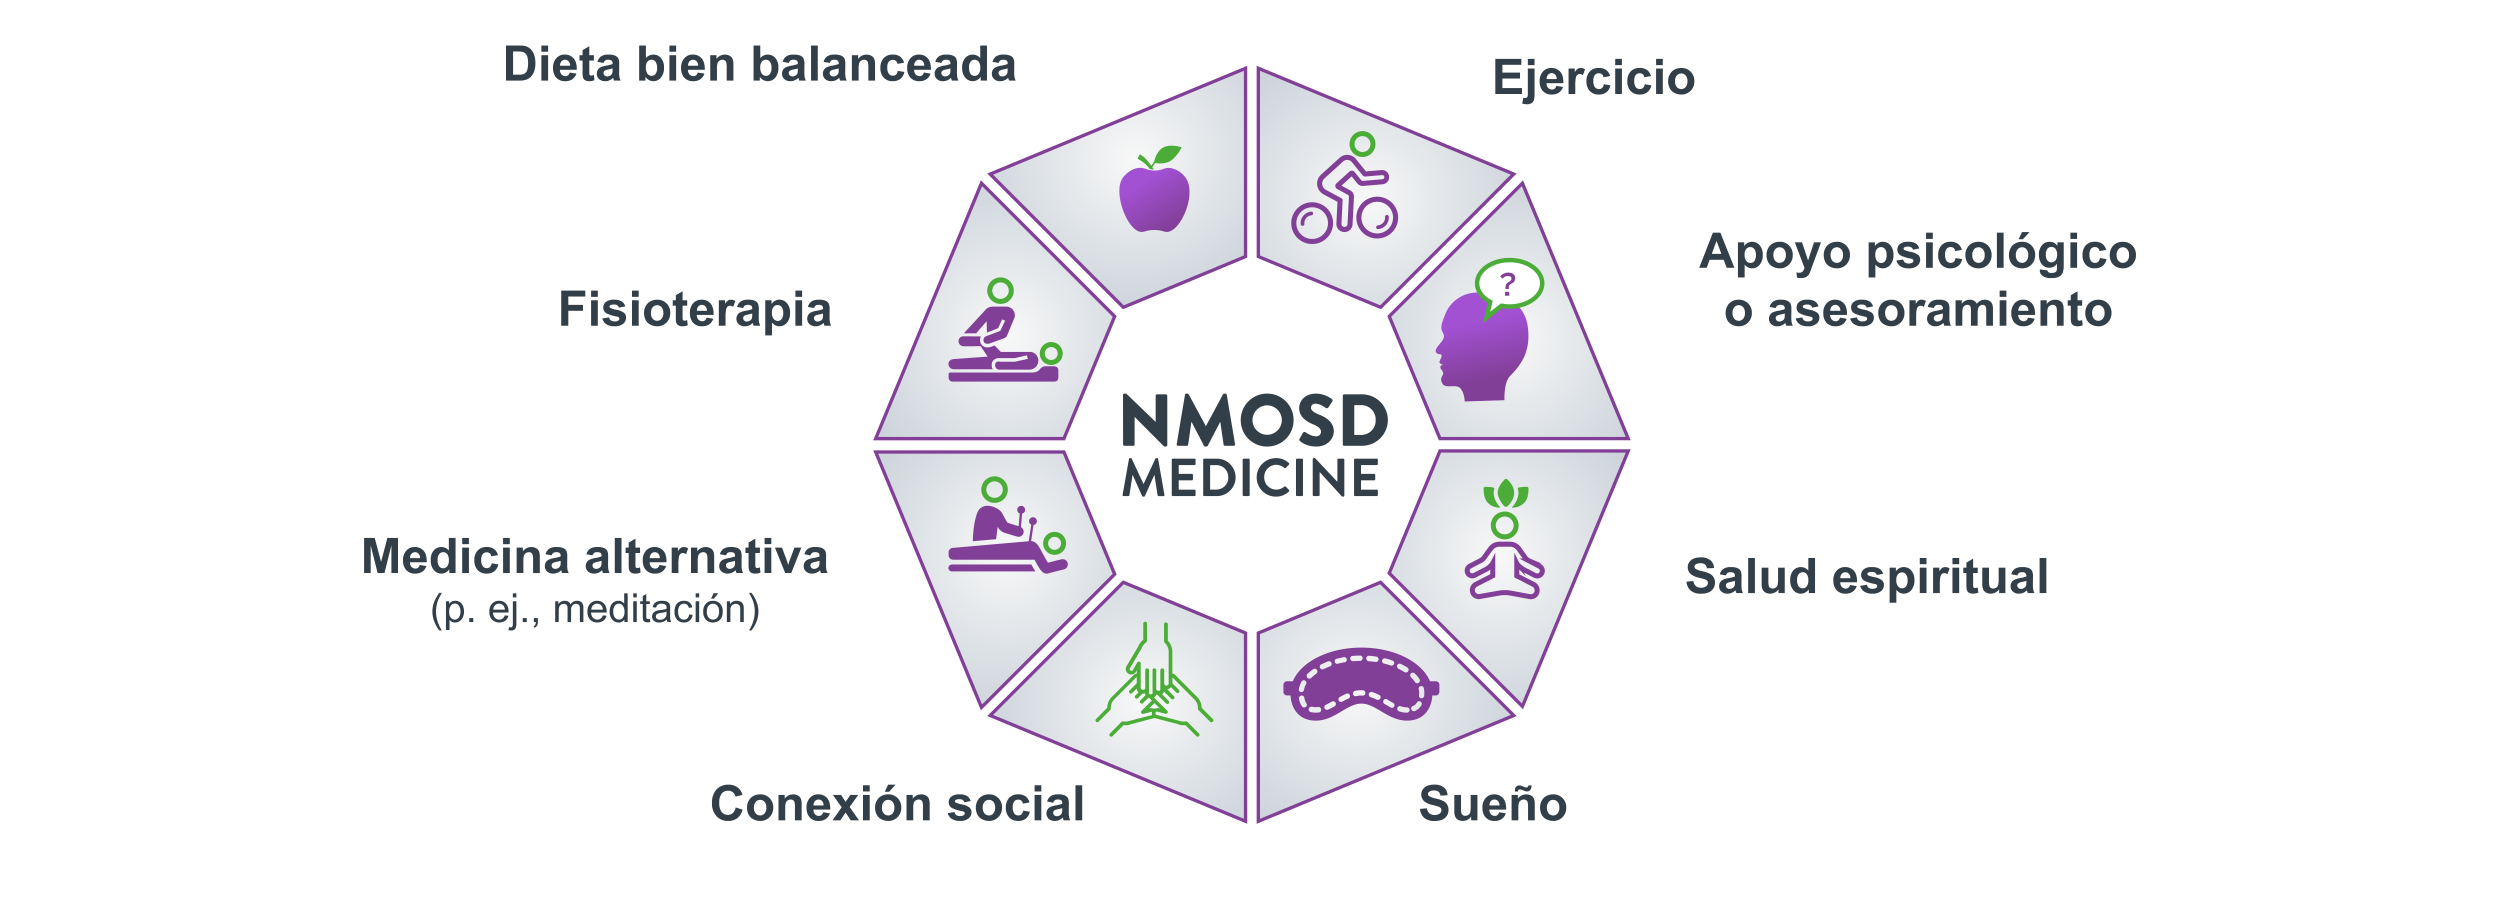 <svg xmlns="http://www.w3.org/2000/svg" xmlns:xlink="http://www.w3.org/1999/xlink" width="1122" height="405" viewBox="0 0 1122 405">
  <defs>
    <filter id="Path_30294" x="502.003" y="174.645" width="122.369" height="27.261" filterUnits="userSpaceOnUse">
      <feOffset dx="2" dy="2" input="SourceAlpha"/>
      <feGaussianBlur stdDeviation="0.5" result="blur"/>
      <feFlood flood-color="#fff"/>
      <feComposite operator="in" in2="blur"/>
      <feComposite in="SourceGraphic"/>
    </filter>
    <radialGradient id="radial-gradient" cx="0.645" cy="0.547" r="0.851" gradientTransform="matrix(0.646, -0.764, 0.747, 0.632, -0.261, 0.523)" gradientUnits="objectBoundingBox">
      <stop offset="0" stop-color="#f8f8f8"/>
      <stop offset="1" stop-color="#bec8d1"/>
    </radialGradient>
    <filter id="Path_30346" x="437.056" y="23.524" width="128.703" height="121.269" filterUnits="userSpaceOnUse">
      <feOffset dx="1" dy="2" input="SourceAlpha"/>
      <feGaussianBlur stdDeviation="2" result="blur-2"/>
      <feFlood flood-opacity="0.161"/>
      <feComposite operator="in" in2="blur-2"/>
      <feComposite in="SourceGraphic"/>
    </filter>
    <radialGradient id="radial-gradient-2" cx="0.554" cy="0.596" r="0.851" gradientTransform="matrix(1, 0, 0, 1, 0, 0)" xlink:href="#radial-gradient"/>
    <filter id="Path_30347" x="385.878" y="74.903" width="121.267" height="128.704" filterUnits="userSpaceOnUse">
      <feOffset dx="1" dy="2" input="SourceAlpha"/>
      <feGaussianBlur stdDeviation="2" result="blur-3"/>
      <feFlood flood-opacity="0.161"/>
      <feComposite operator="in" in2="blur-3"/>
      <feComposite in="SourceGraphic"/>
    </filter>
    <radialGradient id="radial-gradient-3" cx="0.42" cy="0.549" r="0.851" gradientTransform="matrix(1, 0, 0, 1, 0, 0)" xlink:href="#radial-gradient"/>
    <filter id="Path_30348" x="557.99" y="23.524" width="128.704" height="121.268" filterUnits="userSpaceOnUse">
      <feOffset dx="1" dy="2" input="SourceAlpha"/>
      <feGaussianBlur stdDeviation="2" result="blur-4"/>
      <feFlood flood-opacity="0.161"/>
      <feComposite operator="in" in2="blur-4"/>
      <feComposite in="SourceGraphic"/>
    </filter>
    <radialGradient id="radial-gradient-4" cx="0.5" cy="0.609" r="0.851" gradientTransform="matrix(1, 0, 0, 1, 0, 0)" xlink:href="#radial-gradient"/>
    <filter id="Path_30349" x="616.605" y="74.903" width="121.268" height="128.704" filterUnits="userSpaceOnUse">
      <feOffset dx="1" dy="2" input="SourceAlpha"/>
      <feGaussianBlur stdDeviation="2" result="blur-5"/>
      <feFlood flood-opacity="0.161"/>
      <feComposite operator="in" in2="blur-5"/>
      <feComposite in="SourceGraphic"/>
    </filter>
    <radialGradient id="radial-gradient-5" cx="0.384" cy="0.457" r="0.851" gradientTransform="matrix(1, 0, 0, 1, 0, 0)" xlink:href="#radial-gradient"/>
    <filter id="Path_30350" x="557.99" y="254.451" width="128.704" height="121.267" filterUnits="userSpaceOnUse">
      <feOffset dx="1" dy="2" input="SourceAlpha"/>
      <feGaussianBlur stdDeviation="2" result="blur-6"/>
      <feFlood flood-opacity="0.161"/>
      <feComposite operator="in" in2="blur-6"/>
      <feComposite in="SourceGraphic"/>
    </filter>
    <radialGradient id="radial-gradient-6" cx="0.461" cy="0.413" r="0.851" gradientTransform="matrix(1, 0, 0, 1, 0, 0)" xlink:href="#radial-gradient"/>
    <filter id="Path_30351" x="616.605" y="195.637" width="121.269" height="128.704" filterUnits="userSpaceOnUse">
      <feOffset dx="1" dy="2" input="SourceAlpha"/>
      <feGaussianBlur stdDeviation="2" result="blur-7"/>
      <feFlood flood-opacity="0.161"/>
      <feComposite operator="in" in2="blur-7"/>
      <feComposite in="SourceGraphic"/>
    </filter>
    <radialGradient id="radial-gradient-7" cx="0.547" cy="0.388" r="0.851" gradientTransform="matrix(1, 0, 0, 1, 0, 0)" xlink:href="#radial-gradient"/>
    <filter id="Path_30352" x="385.878" y="196.096" width="121.268" height="128.704" filterUnits="userSpaceOnUse">
      <feOffset dx="1" dy="2" input="SourceAlpha"/>
      <feGaussianBlur stdDeviation="2" result="blur-8"/>
      <feFlood flood-opacity="0.161"/>
      <feComposite operator="in" in2="blur-8"/>
      <feComposite in="SourceGraphic"/>
    </filter>
    <radialGradient id="radial-gradient-8" cx="0.609" cy="0.5" r="0.851" gradientTransform="matrix(1, 0, 0, 1, 0, 0)" xlink:href="#radial-gradient"/>
    <filter id="Path_30353" x="437.056" y="254.451" width="128.704" height="121.267" filterUnits="userSpaceOnUse">
      <feOffset dx="1" dy="2" input="SourceAlpha"/>
      <feGaussianBlur stdDeviation="2" result="blur-9"/>
      <feFlood flood-opacity="0.161"/>
      <feComposite operator="in" in2="blur-9"/>
      <feComposite in="SourceGraphic"/>
    </filter>
    <linearGradient id="linear-gradient" x1="0.298" y1="0.277" x2="0.797" y2="0.846" gradientUnits="objectBoundingBox">
      <stop offset="0" stop-color="#a251d3"/>
      <stop offset="1" stop-color="#823f98"/>
    </linearGradient>
    <linearGradient id="linear-gradient-2" x1="0.401" y1="0.274" x2="0.5" y2="0.803" xlink:href="#linear-gradient"/>
  </defs>
  <g id="_2.3_Holistic_Care_Desk" data-name="2.3 Holistic Care Desk" transform="translate(-7703 17638.646)">
    <rect id="Rectangle_15899" data-name="Rectangle 15899" width="1122" height="405" transform="translate(7703 -17638.646)" fill="#fff"/>
    <g id="Group_20799" data-name="Group 20799">
      <g id="Group_20796" data-name="Group 20796">
        <g id="Group_20795" data-name="Group 20795">
          <g transform="matrix(1, 0, 0, 1, 7703, -17638.65)" filter="url(#Path_30294)">
            <path id="Path_30294-2" data-name="Path 30294" d="M-58.591-.627A.649.649,0,0,0-57.964,0h3.927a.627.627,0,0,0,.627-.627V-12.936h.033L-40.342.165a.972.972,0,0,0,.429.165h.528a.62.62,0,0,0,.627-.594V-22.473a.649.649,0,0,0-.627-.627h-3.96a.627.627,0,0,0-.627.627v11.715H-44L-57.172-23.43H-58a.62.62,0,0,0-.627.594Zm24.057-.1a.6.6,0,0,0,.132.52.6.6,0,0,0,.5.207h3.894a.642.642,0,0,0,.627-.528l1.452-10.2h.066L-22.291-.033A.717.717,0,0,0-21.73.33h.594a.772.772,0,0,0,.561-.363l5.544-10.692h.066l1.485,10.2A.671.671,0,0,0-12.853,0h3.894a.6.6,0,0,0,.495-.206.6.6,0,0,0,.132-.52L-12.061-22.9a.631.631,0,0,0-.594-.528h-.528a.728.728,0,0,0-.561.33L-21.4-8.844h-.066L-29.122-23.1a.728.728,0,0,0-.561-.33h-.528a.631.631,0,0,0-.594.528Zm28.743-10.79a11.775,11.775,0,0,0,3.449,8.4A11.775,11.775,0,0,0,6.056.33a11.8,11.8,0,0,0,8.412-3.444,11.8,11.8,0,0,0,3.468-8.4,11.859,11.859,0,0,0-3.462-8.428A11.859,11.859,0,0,0,6.056-23.43a11.831,11.831,0,0,0-8.405,3.488,11.831,11.831,0,0,0-3.442,8.425Zm5.28,0A6.641,6.641,0,0,1,6.056-18.15a6.648,6.648,0,0,1,6.6,6.633,6.613,6.613,0,0,1-6.6,6.567A6.606,6.606,0,0,1-.511-11.517ZM20.774-2.211C21.532-1.452,23.909.33,28.2.33c4.849,0,7.786-3.43,7.786-6.83,0-4.488-4.092-6.5-6.666-7.524-2.607-1.056-3.6-1.98-3.6-3.2a1.914,1.914,0,0,1,2.08-1.685c2.013,0,4.422,1.815,4.719,1.98.3.231.891-.066,1.122-.429L35.326-19.9a.836.836,0,0,0-.2-1.056,12.273,12.273,0,0,0-7.062-2.475c-5.082,0-7.623,3.3-7.623,6.567,0,3.96,3.564,6.171,6.4,7.293,2.244.891,3.4,1.947,3.4,3.333a2.068,2.068,0,0,1-.71,1.483,2.068,2.068,0,0,1-1.567.5c-2.178,0-4.554-1.749-4.686-1.815a.851.851,0,0,0-1.122.2L20.608-3.135C20.344-2.673,20.444-2.541,20.774-2.211ZM40.013-.627A.62.62,0,0,0,40.606,0h8.052A11.6,11.6,0,0,0,60.242-11.583,11.584,11.584,0,0,0,48.659-23.1H40.606a.62.62,0,0,0-.594.627ZM45.16-4.884V-18.249h3.168a6.415,6.415,0,0,1,4.64,1.96,6.415,6.415,0,0,1,1.795,4.706,6.424,6.424,0,0,1-1.785,4.726,6.424,6.424,0,0,1-4.65,1.974Z" transform="translate(560.63 198.08)" fill="#333f48"/>
          </g>
          <path id="Path_30376" data-name="Path 30376" d="M-57.36-.552a.44.44,0,0,0,.087.4A.44.44,0,0,0-56.9,0h2.16a.465.465,0,0,0,.432-.36l1.392-9.1h.072L-48.6-.024a.431.431,0,0,0,.408.264h.432a.408.408,0,0,0,.408-.264l4.2-9.432h.072l1.416,9.1a.521.521,0,0,0,.456.36h2.184a.417.417,0,0,0,.366-.158.417.417,0,0,0,.066-.394L-41.424-16.68a.4.4,0,0,0-.432-.36h-.384a.414.414,0,0,0-.408.24l-5.28,11.328H-48L-53.28-16.8a.438.438,0,0,0-.408-.24h-.384a.4.4,0,0,0-.432.36Zm22.056.1A.456.456,0,0,0-34.848,0h9.768a.456.456,0,0,0,.456-.456V-2.424a.456.456,0,0,0-.456-.456h-7.1v-4.2h5.928a.456.456,0,0,0,.456-.456V-9.528a.472.472,0,0,0-.456-.456H-32.18V-13.92h7.1a.456.456,0,0,0,.456-.456v-1.968a.456.456,0,0,0-.456-.456h-9.768a.456.456,0,0,0-.456.456Zm14.112,0A.451.451,0,0,0-20.76,0h5.688A8.435,8.435,0,0,0-6.648-8.424,8.425,8.425,0,0,0-15.072-16.8H-20.76a.451.451,0,0,0-.432.456Zm3.1-2.472V-13.9h2.736a5.292,5.292,0,0,1,3.878,1.574,5.292,5.292,0,0,1,1.522,3.9A5.3,5.3,0,0,1-11.47-4.514a5.3,5.3,0,0,1-3.886,1.586ZM-3.48-.456A.472.472,0,0,0-3.024,0H-.792A.472.472,0,0,0-.336-.456V-16.344A.472.472,0,0,0-.792-16.8H-3.024a.472.472,0,0,0-.456.456Zm6.288-7.92A8.6,8.6,0,0,0,5.344-2.262,8.6,8.6,0,0,0,11.472.24,8.237,8.237,0,0,0,17.3-2.088a.457.457,0,0,0,.147-.319.457.457,0,0,0-.123-.329L15.84-4.272a.442.442,0,0,0-.6,0A5.76,5.76,0,0,1,11.568-2.9,5.435,5.435,0,0,1,7.723-4.553a5.435,5.435,0,0,1-1.531-3.9A5.442,5.442,0,0,1,7.7-12.361a5.442,5.442,0,0,1,3.844-1.679,5.678,5.678,0,0,1,3.7,1.416.384.384,0,0,0,.3.144.384.384,0,0,0,.3-.144L17.3-14.136a.446.446,0,0,0,.141-.341.446.446,0,0,0-.165-.331,8.123,8.123,0,0,0-5.808-2.232,8.645,8.645,0,0,0-6.129,2.533A8.645,8.645,0,0,0,2.808-8.376Zm17.64,7.92A.472.472,0,0,0,20.9,0h2.232a.472.472,0,0,0,.456-.456V-16.344a.472.472,0,0,0-.456-.456H20.9a.472.472,0,0,0-.456.456Zm7.512,0A.472.472,0,0,0,28.416,0H30.6a.456.456,0,0,0,.456-.456v-10.32h.024L41.112.24h.576a.451.451,0,0,0,.456-.432V-16.344a.472.472,0,0,0-.456-.456H39.48a.456.456,0,0,0-.456.456v9.912H39L29.016-17.04h-.6a.451.451,0,0,0-.456.432Zm18.552,0A.456.456,0,0,0,46.968,0h9.768a.456.456,0,0,0,.456-.456V-2.424a.456.456,0,0,0-.456-.456h-7.1v-4.2H55.56a.456.456,0,0,0,.456-.456V-9.528a.472.472,0,0,0-.456-.456H49.632V-13.92h7.1a.456.456,0,0,0,.456-.456v-1.968a.456.456,0,0,0-.456-.456H46.968a.456.456,0,0,0-.456.456Z" transform="translate(8264.19 -17416)" fill="#333f48"/>
        </g>
        <g id="Octagonal_Shape" data-name="Octagonal Shape" transform="translate(6720 -18220)">
          <g id="Group_20784" data-name="Group 20784" transform="translate(1375 610)">
            <g transform="matrix(1, 0, 0, 1, -392, -28.65)" filter="url(#Path_30346)">
              <path id="Path_30346-2" data-name="Path 30346" d="M1685.767,717.261l54.862-22.768V610L1626,657.483Z" transform="translate(-1182.62 -581.35)" stroke="#823f98" stroke-miterlimit="8" stroke-width="1.5" fill-rule="evenodd" fill="url(#radial-gradient)"/>
            </g>
            <g transform="matrix(1, 0, 0, 1, -392, -28.65)" filter="url(#Path_30347)">
              <path id="Path_30347-2" data-name="Path 30347" d="M1459.492,976.63l22.768-54.863L1422.483,862,1375,976.63Z" transform="translate(-983 -781.77)" stroke="#823f98" stroke-miterlimit="8" stroke-width="1.5" fill-rule="evenodd" fill="url(#radial-gradient-2)"/>
            </g>
            <g transform="matrix(1, 0, 0, 1, -392, -28.65)" filter="url(#Path_30348)">
              <path id="Path_30348-2" data-name="Path 30348" d="M2214,694.492l54.861,22.768,59.769-59.778L2214,610Z" transform="translate(-1650.26 -581.35)" stroke="#823f98" stroke-miterlimit="8" stroke-width="1.5" fill-rule="evenodd" fill="url(#radial-gradient-3)"/>
            </g>
            <g transform="matrix(1, 0, 0, 1, -392, -28.65)" filter="url(#Path_30349)">
              <path id="Path_30349-2" data-name="Path 30349" d="M2501,921.767l22.768,54.863h84.492L2560.777,862Z" transform="translate(-1878.51 -781.77)" stroke="#823f98" stroke-miterlimit="8" stroke-width="1.5" fill-rule="evenodd" fill="url(#radial-gradient-4)"/>
            </g>
            <g transform="matrix(1, 0, 0, 1, -392, -28.65)" filter="url(#Path_30350)">
              <path id="Path_30350-2" data-name="Path 30350" d="M2268.861,1737,2214,1759.768v84.492l114.63-47.483Z" transform="translate(-1650.26 -1477.66)" stroke="#823f98" stroke-miterlimit="8" stroke-width="1.5" fill-rule="evenodd" fill="url(#radial-gradient-5)"/>
            </g>
            <g transform="matrix(1, 0, 0, 1, -392, -28.65)" filter="url(#Path_30351)">
              <path id="Path_30351-2" data-name="Path 30351" d="M2523.768,1449,2501,1503.861l59.777,59.769L2608.261,1449Z" transform="translate(-1878.51 -1248.61)" stroke="#823f98" stroke-miterlimit="8" stroke-width="1.5" fill-rule="evenodd" fill="url(#radial-gradient-6)"/>
            </g>
            <g transform="matrix(1, 0, 0, 1, -392, -28.65)" filter="url(#Path_30352)">
              <path id="Path_30352-2" data-name="Path 30352" d="M1482.261,1503.861,1459.492,1449H1375l47.483,114.63Z" transform="translate(-983 -1248.15)" stroke="#823f98" stroke-miterlimit="8" stroke-width="1.5" fill-rule="evenodd" fill="url(#radial-gradient-7)"/>
            </g>
            <g transform="matrix(1, 0, 0, 1, -392, -28.65)" filter="url(#Path_30353)">
              <path id="Path_30353-2" data-name="Path 30353" d="M1740.63,1759.768,1685.767,1737,1626,1796.777l114.63,47.483Z" transform="translate(-1182.62 -1477.66)" stroke="#823f98" stroke-miterlimit="8" stroke-width="1.5" fill-rule="evenodd" fill="url(#radial-gradient-8)"/>
            </g>
          </g>
        </g>
      </g>
      <g id="Top_Art" data-name="Top Art" transform="translate(8130.13 -17559.344)">
        <g id="Group_19082" data-name="Group 19082" transform="translate(231.342 135.608)">
          <path id="Path_29041" data-name="Path 29041" d="M590.592,395.322l-4.419-2.3a4.739,4.739,0,0,1-1.886-1.473l-2.828-4.006a4.944,4.944,0,0,0-4.006-2.063h-4.714a4.946,4.946,0,0,0-4.007,2.063l-2.887,3.948a3.929,3.929,0,0,1-1.473,1.3l-4.773,2.474a2.35,2.35,0,0,0-1.178,2.946,2.3,2.3,0,0,0,2.988,1.3,2.385,2.385,0,0,0,.253-.117l4.89-2.53a9.2,9.2,0,0,0,3.123-2.71l.059-.118v5.6l-7.483,3.83a2.968,2.968,0,0,0-1.591,3.359,2.885,2.885,0,0,0,2.769,2.18,1.616,1.616,0,0,0,.525-.06l8.367-1.472a15.2,15.2,0,0,1,5.656,0L586.29,409a1.647,1.647,0,0,0,.526.059,2.834,2.834,0,0,0,2.769-2.18A3.046,3.046,0,0,0,588,403.516l-7.483-3.829v-5.6l.058.117a9.231,9.231,0,0,0,3.123,2.712l4.89,2.532a2.3,2.3,0,1,0,2.008-4.133Z" transform="translate(-558.257 -356.153)" fill="none" stroke="#823f98" stroke-miterlimit="8" stroke-width="2.25"/>
          <path id="Path_29042" data-name="Path 29042" d="M581.484,375.61a5.126,5.126,0,1,1-5.126-5.126,5.126,5.126,0,0,1,5.126,5.126" transform="translate(-559.519 -354.694)" fill="none" stroke="#4bad38" stroke-miterlimit="8" stroke-width="2.25"/>
          <g id="Group_19092" data-name="Group 19092" transform="translate(7.36)">
            <path id="Path_29064" data-name="Path 29064" d="M580.642,365.9a9.75,9.75,0,0,0,2.846-6.414s-.17-1.317-.3-1.87c-.134-.577,2.038-.68,4.035-.765a.831.831,0,0,1,.765.892c0,.849-.085,4.46-1.826,6.2s-3.016,2.082-5.353,2.336a.493.493,0,0,1-.167-.379Z" transform="translate(-567.813 -353.303)" fill="#4bad38"/>
            <path id="Path_29065" data-name="Path 29065" d="M577.648,353.115s3.186,2.464,3.186,6.075-3.186,6.159-3.186,6.159a.9.9,0,0,1-.977,0c-.637-.3-3.229-3.568-3.229-6.372s3.271-5.947,3.271-5.947S577.307,352.733,577.648,353.115Z" transform="translate(-567.112 -352.92)" fill="#4bad38"/>
            <path id="Path_29066" data-name="Path 29066" d="M573.78,365.9a9.75,9.75,0,0,1-2.846-6.414s.17-1.317.3-1.87c.133-.577-2.039-.68-4.036-.765a.831.831,0,0,0-.765.892c0,.849.085,4.46,1.827,6.2s3.016,2.082,5.352,2.336a.492.492,0,0,0,.168-.379Z" transform="translate(-566.43 -353.303)" fill="#4bad38"/>
          </g>
        </g>
        <path id="Path_29043" data-name="Path 29043" d="M488.563,445.392l-.8-.214a5.666,5.666,0,0,1-3.27,0l-.8.214,2.439-2.412Zm23.758,4.73-5-5a7.185,7.185,0,0,0-2.172-5.012l-9.768-9.795a2.276,2.276,0,0,0-1.234-.63v-9.567a7.255,7.255,0,0,0-2.036-5.186v-7.317a.844.844,0,1,0-1.688,0V415.2a.917.917,0,0,0,.16.5l.148.187.094.108a5.6,5.6,0,0,1,1.662,4.113V434.35a1.337,1.337,0,0,1-1.032.817,1.192,1.192,0,0,1-.965-.844v-6.1a.833.833,0,0,0-.549-.751.845.845,0,0,0-1.118.421.863.863,0,0,0-.075.343v8.777c0,.214-.348.469-.79.469a1.231,1.231,0,0,1-1.045-.656v-8.644a.833.833,0,0,0-.7-.8.873.873,0,0,0-.952.549.782.782,0,0,0,0,.3v10.332c0,.228-.321.469-.79.469s-.79-.255-.79-.469v-1.769a1.172,1.172,0,0,0,0-.308v-8.255a.858.858,0,0,0-.858-.845.845.845,0,0,0-.844.845v8.308a1.338,1.338,0,0,1-1,.483,1.2,1.2,0,0,1-1.032-.522V425.2a.844.844,0,0,0-.617-.817.868.868,0,0,0-.951.389l-2.024,3.471a.79.79,0,0,1-1.34-.777l5.359-9.086a.391.391,0,0,0,0-.121,5.736,5.736,0,0,1,1.849-2.412l.108-.107.24-.268a.833.833,0,0,0,.2-.563v-7.5a.845.845,0,1,0-1.676-.212.8.8,0,0,0,0,.212v7.155a7.286,7.286,0,0,0-2.251,2.974l-5.36,9.059a2.466,2.466,0,0,0,4.247,2.479l.456-.778v1.461a2.132,2.132,0,0,0-1.34.563l-9.769,9.8a7.115,7.115,0,0,0-2.171,4.971l-5.012,5.039a.844.844,0,0,0,0,1.179.879.879,0,0,0,.59.241.833.833,0,0,0,.563-.268l5.226-5.226a.815.815,0,0,0,.228-.456v-.362a5.36,5.36,0,0,1,1.675-4.02l9.768-9.808a.625.625,0,0,1,.215,0v2.68l-3.2,3.2a.818.818,0,0,0-.024,1.156l.024.024a.836.836,0,0,0,.576.241.873.873,0,0,0,.59-.241l2.024-2.037v.107a2.025,2.025,0,0,0,.843,1.582l-1.46,1.46a.832.832,0,0,0,0,1.175h0a.78.78,0,0,0,.576.241.873.873,0,0,0,.59-.241l2-2.01h.16a2.883,2.883,0,0,0,1.006-.174,1.792,1.792,0,0,0,.228.884l-2.292,2.3a.844.844,0,0,0,0,1.179.825.825,0,0,0,1.166,0s.081-.08.068-.08l2.4-2.3.321.107,1.193,1.166-4.623,4.582a.831.831,0,0,0,.59,1.421h.2l3.792-.992h.121v.134a2.508,2.508,0,0,0,0,1.341l-9.621,2.519h-.134a5.6,5.6,0,0,1-2.907.389h-.59a.894.894,0,0,0-.537.24l-5.105,5.173a.816.816,0,0,0-.024,1.154l.024.025a.832.832,0,0,0,.576.241.822.822,0,0,0,.59-.255l4.945-4.932a7.22,7.22,0,0,0,3.578-.5l9.888-2.586a2.034,2.034,0,0,0,.389-.175,1.756,1.756,0,0,0,.442.175l9.822,2.559a6.9,6.9,0,0,0,3.632.509l4.944,4.959a.9.9,0,0,0,.59.241.844.844,0,0,0,.59-1.421l-5.172-5.173a.859.859,0,0,0-.537-.24h-.335a.593.593,0,0,0-.16,0,5.489,5.489,0,0,1-2.921-.389h-.121l-9.916-2.6a.668.668,0,0,1-.375-.857c.107-.4.442-.671.75-.576l3.793.991a.831.831,0,0,0,.79-1.34l-5.16-5.119-.857-.858a2.174,2.174,0,0,0,1.059-1.34,3.2,3.2,0,0,0,.509.161l3.819,3.819a.792.792,0,0,0,1.118.048c.016-.014.032-.031.048-.048a.777.777,0,0,0,.241-.577.788.788,0,0,0-.241-.589l-2.961-2.962a2.219,2.219,0,0,0,.952-1.152l3.243,3.243a.893.893,0,0,0,.59.241.845.845,0,0,0,.59-1.421l-2.989-3.1a3.056,3.056,0,0,0,1.635-.979l2.386,2.4a.816.816,0,0,0,.589.254.865.865,0,0,0,.59-.24.844.844,0,0,0,0-1.179l-2.894-2.921v-2.68l9.782,9.808a5.5,5.5,0,0,1,1.675,4.021.5.5,0,0,0,0,.147v.229a.762.762,0,0,0,.24.456l5.213,5.226a.807.807,0,0,0,.59.24.78.78,0,0,0,.576-.24.817.817,0,0,0,.13-1.149.663.663,0,0,0-.068-.06Z" transform="translate(-395.124 -206.727)" fill="#4bad38" fill-rule="evenodd"/>
        <g id="Group_19083" data-name="Group 19083" transform="translate(-1.466 135.607)">
          <path id="Path_29044" data-name="Path 29044" d="M364,394.834a1.523,1.523,0,1,0,0,3.045h37.5a30.165,30.165,0,0,1-1.8-3.1H364Z" transform="translate(-362.475 -356.351)" fill="#823f98" fill-rule="evenodd"/>
          <path id="Path_29045" data-name="Path 29045" d="M385.757,375.022a5.364,5.364,0,0,0,2.768,2.6c2.368.789,5.807,1.748,5.977,1.8a2.409,2.409,0,0,0,.62.114,2.285,2.285,0,0,0,2.2-1.693,2.325,2.325,0,0,0-1.127-2.65l.5-6.09a1.761,1.761,0,1,0-2.138-1.879c0,.024,0,.05,0,.074a1.742,1.742,0,0,0,1.072,1.749l-.456,5.691c-1.071-.282-3.271-.959-4.961-1.522a19.988,19.988,0,0,1-1.523-2.538c-1.067-2.087-1.571-3.158-4.112-4.286s-5.3-1.24-7.105.846c-1.748,2.03-2.819,8.91-2.875,14.266l10.431-.906Z" transform="translate(-363.654 -353.512)" fill="#823f98" fill-rule="evenodd"/>
          <path id="Path_29046" data-name="Path 29046" d="M415.992,391.871a2.369,2.369,0,0,0-2.82-1.692c-.169.056-3.947.959-6.033,1.522-.62-.958-1.579-2.706-2.2-3.834-1.636-3.1-2.482-4.568-3.553-5.244a3.29,3.29,0,0,0-1.8-.62l1.071-7.218a1.749,1.749,0,1,0-1.018-.164l-1.128,7.444-34.167,2.987a2.015,2.015,0,0,0-1.8,1.973v1.3a2.022,2.022,0,0,0,2.014,2.03H401.1c2.03,3.778,3.383,6.258,5.414,6.258a3.818,3.818,0,0,0,.789-.113c1.354-.395,6.993-1.8,7.048-1.8a2.38,2.38,0,0,0,1.637-2.819Z" transform="translate(-362.481 -354.069)" fill="#823f98" fill-rule="evenodd"/>
          <path id="Path_29047" data-name="Path 29047" d="M389.692,356.63a4.83,4.83,0,1,1-5.223-4.4,4.83,4.83,0,0,1,5.223,4.4" transform="translate(-364.185 -352.209)" fill="none" stroke="#4bad38" stroke-miterlimit="8" stroke-width="2.25"/>
          <path id="Path_29048" data-name="Path 29048" d="M418.831,383.5a4.029,4.029,0,1,1-4.357-3.672,4.029,4.029,0,0,1,4.357,3.672" transform="translate(-367.175 -354.895)" fill="none" stroke="#4bad38" stroke-miterlimit="8" stroke-width="2.25"/>
        </g>
        <g id="Group_19085" data-name="Group 19085" transform="translate(75.25 -13.91)">
          <path id="Path_29049" data-name="Path 29049" d="M426.6,186.637a9.437,9.437,0,0,0,1.829.208c-.252-.362-.5-.725-.756-1.093l1.352-1.861c1.277.231,4.542.6,7-1.026a15.594,15.594,0,0,0,4.837-6.02s-5.49-1.758-8.619.323c-2.476,1.641-3.392,4.812-3.671,6.071l-1.354,1.871c-1.468-2.08-3.038-4.059-5.166-5.108l-.967,2.027a14.832,14.832,0,0,1,5.514,4.609Z" transform="translate(-412.932 -176.15)" fill="#4bad38" fill-rule="evenodd"/>
          <g id="Group_19084" data-name="Group 19084" transform="translate(0 9.943)">
            <path id="Path_29050" data-name="Path 29050" d="M421.756,215.9c1.567.14,2.558-.837,5.964-.837s4.4.977,5.96.837c6.23-.556,13.659-18.042,7.6-24.967a10.536,10.536,0,0,0-6.414-3.706c-2.7-.285-3.362,1.109-6.883,1.142-3.666.039-4.44-1.456-7.275-1.171-3.734.377-6.23,3.391-6.559,3.735-5.639,5.92,1.191,24.4,7.6,24.967Z" transform="translate(-412.054 -187.164)" fill-rule="evenodd" fill="url(#linear-gradient)"/>
          </g>
        </g>
        <g id="Group_19086" data-name="Group 19086" transform="translate(152.392 -19.347)">
          <path id="Path_29051" data-name="Path 29051" d="M535.35,212.991a1.355,1.355,0,0,1-1.979-1.306v-.01l.52-10.389v-.023a.342.342,0,0,1,0-.068.41.41,0,0,0,0-.049v-.057l-.005-.06-.01-.047a.406.406,0,0,0-.014-.062.339.339,0,0,0-.014-.042.255.255,0,0,0-.021-.062l-.017-.042-.026-.055c-.009-.018-.016-.031-.025-.047l-.024-.042-.033-.05c-.011-.017-.018-.025-.027-.038l-.042-.051-.03-.033-.045-.046-.035-.032-.044-.037-.046-.034-.041-.028-.059-.035c-.007,0-.014-.009-.021-.013l-6.9-3.718a3.194,3.194,0,0,1-.629-5.2l8.314-7.541a2.728,2.728,0,0,1,2.06-.711,2.792,2.792,0,0,1,1.944,1.021l4.723,5.841.019.023a1.565,1.565,0,0,0,1.331.556l7.452-.635a.909.909,0,0,1,.828.4.928.928,0,0,1,.079.927.908.908,0,0,1-.749.53l-8.834.753a.8.8,0,0,1-.7-.3l-3.007-3.716a1.586,1.586,0,0,0-2.231-.218l-.046.04-5.854,5.313a1.525,1.525,0,0,0-.5,1.327,1.581,1.581,0,0,0,.818,1.189l4.741,2.582a1.017,1.017,0,0,1,.545.95l-.617,12.187a1.369,1.369,0,0,1-.742,1.155Zm1.9-16.289h0l-3.874-2.111,4.561-4.139,2.546,3.146.007.008a3.076,3.076,0,0,0,2.65,1.128l8.834-.753a3.2,3.2,0,0,0-.543-6.371l-7.085.6-4.492-5.549a5.037,5.037,0,0,0-7.083-.751c-.072.059-.143.118-.211.181l-8.314,7.541a5.463,5.463,0,0,0,1.075,8.872l6.267,3.382-.487,9.673a3.63,3.63,0,1,0,7.244.481q0-.049.005-.1l.623-12.184a3.269,3.269,0,0,0-1.728-3.059Z" transform="translate(-510.845 -171.244)" fill="#823f98" fill-rule="evenodd"/>
          <path id="Path_29052" data-name="Path 29052" d="M519.578,220.807a7.109,7.109,0,1,1,6.48-7.687,7.109,7.109,0,0,1-6.48,7.687Zm-1.4-16.427a9.378,9.378,0,1,0,10.14,8.548h0a9.386,9.386,0,0,0-10.14-8.548Z" transform="translate(-509.595 -173.536)" fill="#823f98" fill-rule="evenodd"/>
          <path id="Path_29053" data-name="Path 29053" d="M551.927,218.05a7.109,7.109,0,1,1,6.48-7.687,7.109,7.109,0,0,1-6.48,7.687Zm-1.4-16.427a9.378,9.378,0,1,0,10.139,8.549h0a9.388,9.388,0,0,0-10.139-8.55Z" transform="translate(-512.742 -173.267)" fill="#823f98" fill-rule="evenodd"/>
          <path id="Path_29054" data-name="Path 29054" d="M518.988,209.017a5.185,5.185,0,0,0-4.717,5.6.834.834,0,1,0,1.666-.086.212.212,0,0,0-.005-.056,3.517,3.517,0,0,1,3.2-3.8.834.834,0,0,0-.142-1.661Z" transform="translate(-510.048 -173.99)" fill="#823f98" fill-rule="evenodd"/>
          <path id="Path_29055" data-name="Path 29055" d="M556.542,210.648a.834.834,0,0,0-.761.9,3.516,3.516,0,0,1-3.2,3.8.834.834,0,1,0,.086,1.666l.056-.005a5.186,5.186,0,0,0,4.722-5.6.834.834,0,0,0-.9-.761Z" transform="translate(-513.7 -174.148)" fill="#823f98" fill-rule="evenodd"/>
          <path id="Path_29056" data-name="Path 29056" d="M549.178,174.51a4.694,4.694,0,1,1-5.076-4.278,4.694,4.694,0,0,1,5.076,4.278" transform="translate(-512.534 -170.215)" fill="none" stroke="#4bad38" stroke-miterlimit="8" stroke-width="2.25"/>
        </g>
        <g id="Group_19088" data-name="Group 19088" transform="translate(217.193 37.411)">
          <g id="Group_19087" data-name="Group 19087" transform="translate(0 14.509)">
            <path id="Path_29057" data-name="Path 29057" d="M587.568,261.287a15.118,15.118,0,0,0-5.741,6.744c-1.037,2.729-2.473,5.78-1.755,7.706.478,1.2.957,1.767.957,2.73,0,1.2-.957,2.248-2.153,3.773-.8.884-1.914,2.408-1.435,3.292.877,1.444,2.153.481,2.552,1.444.239.643-.957,2.328-.957,3.051s1.675,1.285,1.675,1.285-1.675,0-1.2,1.445c.16.642.638.561,1.117,2.007s-1.834,1.927-.32,4.817c1.356,2.649,6.221,0,8.134,2.248s1.914,5.861,1.914,5.861l17.863-.562s-.478-7.868,2.552-10.918c5.741-5.78,9.09-11.722,7.974-21.516-1.276-11.56-11.4-15.574-18.422-15.9S590.519,259.441,587.568,261.287Z" transform="translate(-577.325 -258.737)" fill-rule="evenodd" fill="url(#linear-gradient-2)"/>
          </g>
          <path id="Path_29058" data-name="Path 29058" d="M599.722,274.433l1.6-6.971c-6.481-3.438-7.826-9.971-3.005-14.593s13.983-5.581,20.464-2.143,7.827,9.971,3.006,14.593c-3.559,3.41-9.664,4.941-15.433,3.865Z" transform="translate(-576.841 -248.664)" fill="#fff" stroke="#4bad38" stroke-width="2" fill-rule="evenodd"/>
          <path id="Path_29067" data-name="Path 29067" d="M5.4-27.333c0-1.429.027-1.759,1.237-2.418A2.608,2.608,0,0,0,8.31-32.183c0-1.456-1.072-2.5-3.119-2.5a4.5,4.5,0,0,0-3.627,1.718l1.085.976A3.273,3.273,0,0,1,5.04-33.173c1,0,1.58.426,1.58,1.113,0,.811-.412,1.1-1.3,1.621A2.325,2.325,0,0,0,3.968-28.3a7.509,7.509,0,0,0,.041.962Zm.247,3.009v-1.718H3.762v1.718Z" transform="translate(27.399 40.324)" fill="#823f98"/>
        </g>
        <g id="Group_19091" data-name="Group 19091" transform="translate(-1.466 46.306)">
          <g id="Group_19089" data-name="Group 19089" transform="translate(18.541)">
            <path id="Path_29059" data-name="Path 29059" d="M366.495,261.084a4.83,4.83,0,1,1-5.222-4.4,4.83,4.83,0,0,1,5.222,4.4" transform="translate(-356.852 -256.663)" fill="none" stroke="#4bad38" stroke-miterlimit="8" stroke-width="2.25"/>
            <path id="Path_29060" data-name="Path 29060" d="M391,292.5a4.029,4.029,0,1,1-4.357-3.672A4.029,4.029,0,0,1,391,292.5" transform="translate(-359.392 -259.791)" fill="none" stroke="#4bad38" stroke-miterlimit="8" stroke-width="2.25"/>
          </g>
          <g id="Group_19090" data-name="Group 19090" transform="translate(0 12.003)">
            <path id="Path_29061" data-name="Path 29061" d="M349.481,281.94h-5.544l9.622-10.387s.892-1.593,3.7-1.593h5.862a3.867,3.867,0,0,1,3.568,4.97l-3.378,8.093a2.167,2.167,0,0,1-1.146,1.083c-.829.318-6.945,2.484-6.945,2.484s-2.1.383-2.358-1.083a1.8,1.8,0,0,1,1.211-2.294c.765-.319,6.245-2.357,6.245-2.357l2.167-4.588-1.339-.573-1.784,3.95-5.034,1.976-.128-5.1Z" transform="translate(-337.055 -269.96)" fill="#823f98"/>
            <path id="Path_29062" data-name="Path 29062" d="M336.384,303.239v1.593s.191,1.657,1.721,1.657h45.178s2.357.383,2.357-1.848v-3.5s-.063-1.529-2.23-1.529h-3.568a3.527,3.527,0,0,0-2.166.956c-.637.828-1.338,1.848-3.951,1.848H337.659S336.384,302.219,336.384,303.239Z" transform="translate(-336.32 -272.844)" fill="#823f98"/>
            <path id="Path_29063" data-name="Path 29063" d="M359.826,291.723h13.636a4.027,4.027,0,0,1-.829,7.965H358.87a1.966,1.966,0,0,1-1.592-2.167c0-1.975,2.421-1.4,2.421-1.4h6.435l5.8-1.275-.383-1.592-5.544,1.274h-7.583s-2.548.383-2.676,2.613.573,2.357.573,2.357H338.735a2.408,2.408,0,0,1-2.422-2.357c0-2.3,2.868-2.231,2.868-2.231l14.72-1.083-3.122-4.652H342.94a2.275,2.275,0,0,1-2.1-2.231,2.195,2.195,0,0,1,1.975-2.23l8.093.063a3.344,3.344,0,0,0,.637,4.078c1.944,1.944,5.416-.063,5.416-.063Z" transform="translate(-336.313 -271.395)" fill="#823f98"/>
          </g>
        </g>
        <path id="Sleep_Mask" data-name="Sleep Mask" d="M731.409,567.114h-2.625C725.125,558.364,712.716,552,698,552s-27.125,6.364-30.784,15.114h-2.625A1.6,1.6,0,0,0,663,568.7v3.182a1.6,1.6,0,0,0,1.591,1.591h1.591c.318,5.409,3.341,11.3,11.375,11.3,8.511,0,13.841-7.636,20.443-7.636s11.852,7.636,20.443,7.636c8.034,0,11.057-5.886,11.375-11.3h1.591A1.6,1.6,0,0,0,733,571.886V568.7a1.6,1.6,0,0,0-1.591-1.586Zm-61.489,3.5a11.944,11.944,0,0,1,1.193-3.341,1.174,1.174,0,1,1,2.068,1.114,7.424,7.424,0,0,0-.955,2.625,1.2,1.2,0,0,1-1.193.955H670.8a1.188,1.188,0,0,1-.875-1.352Zm3.1,8.034a1.246,1.246,0,0,1-1.67-.239h0a7.561,7.561,0,0,1-1.352-3.42,1.179,1.179,0,0,1,.955-1.432,1.146,1.146,0,0,1,1.432.955v.08a6.646,6.646,0,0,0,.955,2.466,1.167,1.167,0,0,1-.317,1.59Zm.716-14.8a17.17,17.17,0,0,1,2.625-2.148,1.178,1.178,0,0,1,1.67.318,1.234,1.234,0,0,1-.239,1.671,17.269,17.269,0,0,0-2.307,1.909,1.153,1.153,0,0,1-1.67,0,1.336,1.336,0,0,1-.076-1.746Zm5.17,17.261a7.706,7.706,0,0,1-1.352.08,10.6,10.6,0,0,1-2.227-.239,1.217,1.217,0,1,1,.477-2.386h.08a7.732,7.732,0,0,0,2.7.079,1.235,1.235,0,0,1,1.352,1.034,1.212,1.212,0,0,1-1.027,1.437Zm1.591-19.33a1.223,1.223,0,0,1-1.193-1.193,1.066,1.066,0,0,1,.636-1.034c.955-.477,1.989-.955,3.023-1.352a1.226,1.226,0,0,1,1.591.636,1.162,1.162,0,0,1-.636,1.591h-.08c-.955.4-1.909.8-2.784,1.193a.858.858,0,0,1-.554.164Zm5.489,16.545a25.044,25.044,0,0,1-2.943,1.511,1.267,1.267,0,0,1-1.591-.557,1.216,1.216,0,0,1,.557-1.591c.955-.477,1.989-1.034,2.7-1.432a1.273,1.273,0,0,1,1.67.4,1.254,1.254,0,0,1-.39,1.675Zm1.193-19.011a1.223,1.223,0,0,1-1.193-1.193,1.122,1.122,0,0,1,.875-1.114c1.034-.239,2.148-.477,3.182-.716a1.171,1.171,0,1,1,.4,2.307c-1.034.159-2.068.4-3.023.636a.292.292,0,0,1-.238.085Zm4.932,15.591a28.578,28.578,0,0,0-2.7,1.352,1.174,1.174,0,1,1-1.114-2.068c.955-.557,1.909-1.034,2.943-1.511a1.226,1.226,0,0,1,1.591.636,1.308,1.308,0,0,1-.717,1.6Zm.875-17.9a1.127,1.127,0,0,1,1.114-1.273h0c1.114-.08,2.148-.159,3.261-.159a1.193,1.193,0,0,1,0,2.386c-1.034,0-2.068.079-3.1.159h-.08a1.27,1.27,0,0,1-1.192-1.106Zm5.568,16.545a8.741,8.741,0,0,0-2.864.239,1.217,1.217,0,1,1-.477-2.386h0a12.406,12.406,0,0,1,3.42-.239,1.133,1.133,0,0,1,1.114,1.273,1.107,1.107,0,0,1-1.19,1.121Zm1.591-16.784a1.286,1.286,0,0,1,1.273-1.114c1.114.08,2.148.239,3.261.4a1.235,1.235,0,0,1,1.034,1.352,1.2,1.2,0,0,1-1.193,1.034h-.159c-1.034-.159-2.068-.239-3.1-.318a1.309,1.309,0,0,1-1.113-1.346Zm6.364,18.057a1.3,1.3,0,0,1-1.591.557,16.947,16.947,0,0,0-2.784-1.114,1.26,1.26,0,0,1-.8-1.511,1.223,1.223,0,0,1,1.511-.8,25.494,25.494,0,0,1,3.1,1.273,1.149,1.149,0,0,1,.557,1.591Zm.8-17.1a1.186,1.186,0,0,1,1.432-.875,24.155,24.155,0,0,1,3.182.955,1.15,1.15,0,0,1,.716,1.511,1.2,1.2,0,0,1-1.114.8.717.717,0,0,1-.4-.08c-.955-.318-1.989-.636-2.943-.875a1.129,1.129,0,0,1-.875-1.431Zm3.818,21.159c-.8-.477-1.591-.955-2.466-1.432l-.318-.159a1.254,1.254,0,0,1-.4-1.67,1.159,1.159,0,0,1,1.591-.4l.318.239c.8.477,1.591.955,2.386,1.352a1.184,1.184,0,0,1,.477,1.591,1.12,1.12,0,0,1-1.59.484Zm2.943-19.011a1.216,1.216,0,0,1,1.591-.557c1.034.477,1.989,1.034,2.943,1.591a1.234,1.234,0,0,1,.4,1.67,1.168,1.168,0,0,1-1.671.4h-.079c-.875-.557-1.75-1.034-2.625-1.511a1.237,1.237,0,0,1-.561-1.588Zm4.375,21.318a10.407,10.407,0,0,1-3.5-.557,1.208,1.208,0,1,1,.716-2.307,8.191,8.191,0,0,0,2.784.477,1.193,1.193,0,0,1,0,2.386Zm1.75-17.58a1.23,1.23,0,0,1,1.67-.08,13.927,13.927,0,0,1,2.227,2.625,1.273,1.273,0,0,1-.4,1.671,1.153,1.153,0,0,1-1.591-.318,16.659,16.659,0,0,0-1.909-2.227,1.318,1.318,0,0,1,0-1.665Zm4.693,14.318a6.811,6.811,0,0,1-2.864,2.546,1.226,1.226,0,0,1-1.591-.636,1.162,1.162,0,0,1,.636-1.591,3.6,3.6,0,0,0,1.83-1.591,1.182,1.182,0,1,1,1.989,1.273Zm-1.034-4.454c0-.318.08-.716.08-1.034a6.626,6.626,0,0,0-.239-1.75,1.187,1.187,0,0,1,2.307-.557,10.8,10.8,0,0,1,.239,2.307,6.021,6.021,0,0,1-.08,1.193,1.209,1.209,0,0,1-1.193,1.114h-.08a1.159,1.159,0,0,1-1.036-1.268Z" transform="translate(-514.13 -340.658)" fill="#823f98"/>
      </g>
    </g>
    <path id="Path_12267" data-name="Path 12267" d="M1.6,20V4.252H13.277V6.916H4.78v3.491h7.906v2.653H4.78v4.286h8.8V20ZM16.188,7.045V4.252h3.019V7.045Zm3.019,1.547V19.646a11.458,11.458,0,0,1-.285,3.078,2.494,2.494,0,0,1-1.1,1.4,3.855,3.855,0,0,1-2.068.5,6.384,6.384,0,0,1-.972-.081,10.657,10.657,0,0,1-1.123-.242l.526-2.578q.215.043.4.07a2.479,2.479,0,0,0,.349.027,1.33,1.33,0,0,0,.757-.2.957.957,0,0,0,.392-.478,7.826,7.826,0,0,0,.1-1.676V8.592Zm9.765,7.777,3.008.5a4.934,4.934,0,0,1-1.832,2.519,5.381,5.381,0,0,1-3.131.865,5.1,5.1,0,0,1-4.4-1.944,6.532,6.532,0,0,1-1.128-3.932A6.3,6.3,0,0,1,22.967,9.94a4.882,4.882,0,0,1,3.749-1.606,5.064,5.064,0,0,1,4.018,1.681q1.472,1.681,1.407,5.151H24.578a3.054,3.054,0,0,0,.73,2.089,2.285,2.285,0,0,0,1.74.747,1.848,1.848,0,0,0,1.192-.387A2.388,2.388,0,0,0,28.972,16.369Zm.172-3.051a2.906,2.906,0,0,0-.677-1.993,2.178,2.178,0,0,0-3.2.038,2.785,2.785,0,0,0-.634,1.955ZM37.49,20H34.472V8.592h2.8v1.622A4.876,4.876,0,0,1,38.57,8.7a2.381,2.381,0,0,1,1.305-.365,3.831,3.831,0,0,1,1.987.569l-.935,2.632a2.649,2.649,0,0,0-1.418-.494,1.675,1.675,0,0,0-1.074.349,2.387,2.387,0,0,0-.693,1.262,17.931,17.931,0,0,0-.252,3.824Zm15.619-8.035-2.976.537a2.159,2.159,0,0,0-.682-1.343,2.06,2.06,0,0,0-1.38-.451,2.255,2.255,0,0,0-1.8.779,3.991,3.991,0,0,0-.671,2.6,4.616,4.616,0,0,0,.682,2.868,2.24,2.24,0,0,0,1.832.838,2.034,2.034,0,0,0,1.407-.489,2.94,2.94,0,0,0,.773-1.681l2.965.5a5.261,5.261,0,0,1-1.772,3.083,5.486,5.486,0,0,1-3.513,1.042,5.222,5.222,0,0,1-3.991-1.579A6.122,6.122,0,0,1,42.5,14.307a6.136,6.136,0,0,1,1.493-4.4,5.3,5.3,0,0,1,4.039-1.574,5.51,5.51,0,0,1,3.314.9A4.969,4.969,0,0,1,53.109,11.965ZM55.4,7.045V4.252h3.019V7.045ZM55.4,20V8.592h3.019V20Zm16.06-8.035-2.976.537a2.159,2.159,0,0,0-.682-1.343,2.06,2.06,0,0,0-1.38-.451,2.255,2.255,0,0,0-1.8.779,3.991,3.991,0,0,0-.671,2.6,4.616,4.616,0,0,0,.682,2.868,2.24,2.24,0,0,0,1.832.838,2.034,2.034,0,0,0,1.407-.489,2.94,2.94,0,0,0,.773-1.681l2.965.5a5.261,5.261,0,0,1-1.772,3.083,5.486,5.486,0,0,1-3.513,1.042,5.222,5.222,0,0,1-3.991-1.579,6.122,6.122,0,0,1-1.488-4.372,6.136,6.136,0,0,1,1.493-4.4,5.3,5.3,0,0,1,4.039-1.574,5.51,5.51,0,0,1,3.314.9A4.969,4.969,0,0,1,71.457,11.965Zm2.288-4.92V4.252h3.019V7.045Zm0,12.955V8.592h3.019V20Zm5.414-5.865a6.171,6.171,0,0,1,.741-2.911A5.088,5.088,0,0,1,82,9.075a6.232,6.232,0,0,1,3.035-.741,5.7,5.7,0,0,1,4.243,1.681,5.808,5.808,0,0,1,1.654,4.249,5.878,5.878,0,0,1-1.67,4.292,5.646,5.646,0,0,1-4.206,1.7,6.625,6.625,0,0,1-2.992-.709A4.864,4.864,0,0,1,79.9,17.47,6.926,6.926,0,0,1,79.159,14.135Zm3.094.161a3.78,3.78,0,0,0,.806,2.6,2.634,2.634,0,0,0,3.969,0,3.832,3.832,0,0,0,.8-2.621,3.762,3.762,0,0,0-.8-2.578,2.634,2.634,0,0,0-3.969,0A3.78,3.78,0,0,0,82.253,14.3Z" transform="translate(8372.5 -17616.471)" fill="#333f48"/>
    <path id="Path_12270" data-name="Path 12270" d="M.795,14.876l3.094-.3a3.774,3.774,0,0,0,1.133,2.288,3.427,3.427,0,0,0,2.3.73,3.541,3.541,0,0,0,2.315-.65,1.934,1.934,0,0,0,.779-1.52,1.434,1.434,0,0,0-.328-.951,2.619,2.619,0,0,0-1.144-.682Q8.39,13.6,6.4,13.1a8.637,8.637,0,0,1-3.588-1.558,4.1,4.1,0,0,1-1.45-3.169,4.048,4.048,0,0,1,.682-2.25,4.271,4.271,0,0,1,1.966-1.6,7.879,7.879,0,0,1,3.1-.548,6.648,6.648,0,0,1,4.463,1.3,4.588,4.588,0,0,1,1.574,3.47l-3.18.14a2.7,2.7,0,0,0-.875-1.746,3.205,3.205,0,0,0-2.014-.532,3.633,3.633,0,0,0-2.17.569,1.147,1.147,0,0,0-.5.978,1.21,1.21,0,0,0,.473.956A8.359,8.359,0,0,0,7.8,10.171,15.419,15.419,0,0,1,11.231,11.3a4.423,4.423,0,0,1,1.74,1.6,4.681,4.681,0,0,1,.628,2.508,4.638,4.638,0,0,1-.752,2.535A4.506,4.506,0,0,1,10.721,19.7a8.919,8.919,0,0,1-3.427.575A6.822,6.822,0,0,1,2.707,18.9,6,6,0,0,1,.795,14.876ZM23.762,20V18.292a4.4,4.4,0,0,1-1.638,1.439,4.592,4.592,0,0,1-2.143.526,4.19,4.19,0,0,1-2.062-.5A2.981,2.981,0,0,1,16.6,18.335a6.327,6.327,0,0,1-.408-2.524V8.592h3.019v5.242a14.537,14.537,0,0,0,.167,2.949,1.608,1.608,0,0,0,.607.859,1.865,1.865,0,0,0,1.117.317,2.375,2.375,0,0,0,1.386-.424,2.158,2.158,0,0,0,.838-1.053,12.219,12.219,0,0,0,.226-3.078V8.592h3.019V20ZM36.3,16.369l3.008.5a4.934,4.934,0,0,1-1.832,2.519,5.381,5.381,0,0,1-3.131.865,5.1,5.1,0,0,1-4.4-1.944,6.532,6.532,0,0,1-1.128-3.932A6.3,6.3,0,0,1,30.293,9.94a4.882,4.882,0,0,1,3.749-1.606,5.064,5.064,0,0,1,4.018,1.681q1.472,1.681,1.407,5.151H31.9a3.054,3.054,0,0,0,.73,2.089,2.285,2.285,0,0,0,1.74.747,1.848,1.848,0,0,0,1.192-.387A2.388,2.388,0,0,0,36.3,16.369Zm.172-3.051a2.906,2.906,0,0,0-.677-1.993,2.178,2.178,0,0,0-3.2.038,2.785,2.785,0,0,0-.634,1.955ZM52.3,20H49.285V14.178a9,9,0,0,0-.193-2.39,1.676,1.676,0,0,0-.628-.843,1.8,1.8,0,0,0-1.047-.3,2.42,2.42,0,0,0-1.407.43,2.165,2.165,0,0,0-.854,1.139,9.842,9.842,0,0,0-.231,2.621V20H41.905V8.592h2.8v1.676a4.675,4.675,0,0,1,5.586-1.574,3.06,3.06,0,0,1,1.251.918,3.327,3.327,0,0,1,.591,1.268,9.428,9.428,0,0,1,.167,2.03ZM44.773,7.056H43.4q-.011-.247-.011-.387a2.5,2.5,0,0,1,.548-1.735,1.81,1.81,0,0,1,1.407-.607,2.874,2.874,0,0,1,.7.081,8.805,8.805,0,0,1,1.176.462,3.583,3.583,0,0,0,1.337.381.812.812,0,0,0,.575-.215,1.16,1.16,0,0,0,.3-.72h1.4a3.234,3.234,0,0,1-.542,2.073,1.718,1.718,0,0,1-1.37.623,3.459,3.459,0,0,1-.72-.075q-.247-.064-1.235-.44a4.677,4.677,0,0,0-1.439-.376.7.7,0,0,0-.537.209A1.1,1.1,0,0,0,44.773,7.056Zm9.894,7.079a6.171,6.171,0,0,1,.741-2.911,5.088,5.088,0,0,1,2.1-2.148,6.232,6.232,0,0,1,3.035-.741,5.7,5.7,0,0,1,4.243,1.681,5.808,5.808,0,0,1,1.654,4.249,5.878,5.878,0,0,1-1.67,4.292,5.646,5.646,0,0,1-4.206,1.7,6.625,6.625,0,0,1-2.992-.709,4.864,4.864,0,0,1-2.165-2.079A6.926,6.926,0,0,1,54.667,14.135Zm3.094.161a3.78,3.78,0,0,0,.806,2.6,2.634,2.634,0,0,0,3.969,0,3.832,3.832,0,0,0,.8-2.621,3.762,3.762,0,0,0-.8-2.578,2.634,2.634,0,0,0-3.969,0A3.78,3.78,0,0,0,57.761,14.3Z" transform="translate(8339.5 -17290.471)" fill="#333f48"/>
    <path id="Path_12271" data-name="Path 12271" d="M11.677,14.21l3.083.978a6.915,6.915,0,0,1-2.358,3.83,6.726,6.726,0,0,1-4.184,1.251,6.774,6.774,0,0,1-5.156-2.143,8.2,8.2,0,0,1-2.02-5.86,8.609,8.609,0,0,1,2.03-6.107A6.962,6.962,0,0,1,8.411,3.983a6.55,6.55,0,0,1,4.694,1.708,6.212,6.212,0,0,1,1.611,2.9l-3.147.752A3.253,3.253,0,0,0,8.25,6.7,3.583,3.583,0,0,0,5.409,7.958a6.161,6.161,0,0,0-1.09,4.071,6.606,6.606,0,0,0,1.074,4.254,3.488,3.488,0,0,0,2.793,1.268,3.185,3.185,0,0,0,2.181-.806A4.68,4.68,0,0,0,11.677,14.21Zm5.092-.075a6.171,6.171,0,0,1,.741-2.911,5.088,5.088,0,0,1,2.1-2.148,6.232,6.232,0,0,1,3.035-.741,5.7,5.7,0,0,1,4.243,1.681,5.808,5.808,0,0,1,1.654,4.249,5.878,5.878,0,0,1-1.67,4.292,5.646,5.646,0,0,1-4.206,1.7,6.625,6.625,0,0,1-2.992-.709A4.864,4.864,0,0,1,17.51,17.47,6.926,6.926,0,0,1,16.769,14.135Zm3.094.161a3.78,3.78,0,0,0,.806,2.6,2.634,2.634,0,0,0,3.969,0,3.832,3.832,0,0,0,.8-2.621,3.762,3.762,0,0,0-.8-2.578,2.634,2.634,0,0,0-3.969,0A3.78,3.78,0,0,0,19.862,14.3ZM41.282,20H38.264V14.178a9,9,0,0,0-.193-2.39,1.676,1.676,0,0,0-.628-.843,1.8,1.8,0,0,0-1.047-.3,2.42,2.42,0,0,0-1.407.43,2.165,2.165,0,0,0-.854,1.139,9.842,9.842,0,0,0-.231,2.621V20H30.884V8.592h2.8v1.676a4.675,4.675,0,0,1,5.586-1.574,3.06,3.06,0,0,1,1.251.918,3.327,3.327,0,0,1,.591,1.268,9.428,9.428,0,0,1,.167,2.03Zm9.668-3.631,3.008.5a4.934,4.934,0,0,1-1.832,2.519A5.381,5.381,0,0,1,49,20.258a5.1,5.1,0,0,1-4.4-1.944,6.532,6.532,0,0,1-1.128-3.932A6.3,6.3,0,0,1,44.945,9.94a4.882,4.882,0,0,1,3.749-1.606,5.064,5.064,0,0,1,4.018,1.681q1.472,1.681,1.407,5.151H46.557a3.054,3.054,0,0,0,.73,2.089,2.285,2.285,0,0,0,1.74.747,1.848,1.848,0,0,0,1.192-.387A2.388,2.388,0,0,0,50.95,16.369Zm.172-3.051a2.906,2.906,0,0,0-.677-1.993,2.178,2.178,0,0,0-3.2.038,2.785,2.785,0,0,0-.634,1.955ZM55.129,20l4.114-5.876L55.3,8.592h3.685L61,11.729l2.127-3.137h3.545L62.81,14l4.222,6H63.325L61,16.466,58.663,20ZM68.814,7.045V4.252h3.019V7.045Zm0,12.955V8.592h3.019V20Zm5.414-5.865a6.171,6.171,0,0,1,.741-2.911,5.088,5.088,0,0,1,2.1-2.148A6.232,6.232,0,0,1,80.1,8.334a5.7,5.7,0,0,1,4.243,1.681A5.808,5.808,0,0,1,86,14.264a5.878,5.878,0,0,1-1.67,4.292,5.646,5.646,0,0,1-4.206,1.7,6.625,6.625,0,0,1-2.992-.709A4.864,4.864,0,0,1,74.97,17.47,6.926,6.926,0,0,1,74.229,14.135Zm3.094.161a3.78,3.78,0,0,0,.806,2.6,2.634,2.634,0,0,0,3.969,0,3.832,3.832,0,0,0,.8-2.621,3.762,3.762,0,0,0-.8-2.578,2.634,2.634,0,0,0-3.969,0A3.78,3.78,0,0,0,77.322,14.3ZM78.59,7.2l1.482-3.212h3.384L80.5,7.2ZM98.742,20H95.724V14.178a9,9,0,0,0-.193-2.39,1.676,1.676,0,0,0-.628-.843,1.8,1.8,0,0,0-1.047-.3,2.42,2.42,0,0,0-1.407.43,2.165,2.165,0,0,0-.854,1.139,9.842,9.842,0,0,0-.231,2.621V20H88.344V8.592h2.8v1.676a4.675,4.675,0,0,1,5.586-1.574,3.06,3.06,0,0,1,1.251.918,3.327,3.327,0,0,1,.591,1.268,9.428,9.428,0,0,1,.167,2.03Zm8.11-3.255,3.029-.462a2.22,2.22,0,0,0,.784,1.337,2.65,2.65,0,0,0,1.654.457,2.986,2.986,0,0,0,1.762-.43.959.959,0,0,0,.4-.806.793.793,0,0,0-.215-.569,2.4,2.4,0,0,0-1.01-.4,16.284,16.284,0,0,1-4.63-1.472,2.939,2.939,0,0,1-1.354-2.567,3.164,3.164,0,0,1,1.171-2.492,5.468,5.468,0,0,1,3.631-1.01,6.334,6.334,0,0,1,3.48.763,3.9,3.9,0,0,1,1.568,2.256l-2.847.526a1.76,1.76,0,0,0-.693-1.021,2.534,2.534,0,0,0-1.456-.354,3.279,3.279,0,0,0-1.708.333.715.715,0,0,0-.344.612.667.667,0,0,0,.3.548,11.325,11.325,0,0,0,2.82.849,8.394,8.394,0,0,1,3.368,1.343,2.791,2.791,0,0,1,.945,2.245,3.446,3.446,0,0,1-1.311,2.7,5.8,5.8,0,0,1-3.878,1.128,6.363,6.363,0,0,1-3.69-.945A4.355,4.355,0,0,1,106.853,16.745Zm12.6-2.61a6.171,6.171,0,0,1,.741-2.911,5.088,5.088,0,0,1,2.1-2.148,6.232,6.232,0,0,1,3.035-.741,5.7,5.7,0,0,1,4.243,1.681,5.808,5.808,0,0,1,1.654,4.249,5.878,5.878,0,0,1-1.67,4.292,5.646,5.646,0,0,1-4.206,1.7,6.625,6.625,0,0,1-2.992-.709,4.864,4.864,0,0,1-2.165-2.079A6.926,6.926,0,0,1,119.453,14.135Zm3.094.161a3.78,3.78,0,0,0,.806,2.6,2.634,2.634,0,0,0,3.969,0,3.832,3.832,0,0,0,.8-2.621,3.762,3.762,0,0,0-.8-2.578,2.634,2.634,0,0,0-3.969,0A3.78,3.78,0,0,0,122.547,14.3Zm20.99-2.331-2.976.537a2.159,2.159,0,0,0-.682-1.343,2.06,2.06,0,0,0-1.38-.451,2.255,2.255,0,0,0-1.8.779,3.991,3.991,0,0,0-.671,2.6,4.616,4.616,0,0,0,.682,2.868,2.24,2.24,0,0,0,1.832.838,2.034,2.034,0,0,0,1.407-.489,2.94,2.94,0,0,0,.773-1.681l2.965.5a5.261,5.261,0,0,1-1.772,3.083,5.486,5.486,0,0,1-3.513,1.042,5.222,5.222,0,0,1-3.991-1.579,6.122,6.122,0,0,1-1.488-4.372,6.136,6.136,0,0,1,1.493-4.4,5.3,5.3,0,0,1,4.039-1.574,5.51,5.51,0,0,1,3.314.9A4.969,4.969,0,0,1,143.537,11.965Zm2.288-4.92V4.252h3.019V7.045Zm0,12.955V8.592h3.019V20Zm8.368-7.928-2.739-.494a4.267,4.267,0,0,1,1.59-2.449,5.818,5.818,0,0,1,3.352-.795,7.223,7.223,0,0,1,3.008.478,3,3,0,0,1,1.391,1.214,6.225,6.225,0,0,1,.4,2.7l-.032,3.523a12.233,12.233,0,0,0,.145,2.218A6.475,6.475,0,0,0,161.853,20h-2.986q-.118-.3-.29-.892-.075-.269-.107-.354a5.442,5.442,0,0,1-1.654,1.128,4.738,4.738,0,0,1-1.88.376,3.887,3.887,0,0,1-2.777-.956,3.178,3.178,0,0,1-1.015-2.417,3.244,3.244,0,0,1,.462-1.724A3.018,3.018,0,0,1,152.9,14a10.116,10.116,0,0,1,2.4-.7,16.446,16.446,0,0,0,2.933-.741v-.3a1.563,1.563,0,0,0-.43-1.241,2.575,2.575,0,0,0-1.622-.371,2.16,2.16,0,0,0-1.257.317A2.2,2.2,0,0,0,154.193,12.072Zm4.039,2.449a18.868,18.868,0,0,1-1.837.462,5.533,5.533,0,0,0-1.644.526,1.259,1.259,0,0,0-.591,1.063,1.481,1.481,0,0,0,.473,1.1,1.65,1.65,0,0,0,1.2.462,2.614,2.614,0,0,0,1.558-.537,1.891,1.891,0,0,0,.72-1,5.96,5.96,0,0,0,.118-1.472ZM164.173,20V4.252h3.019V20Z" transform="translate(8021.5 -17290.471)" fill="#333f48"/>
    <path id="Path_12272" data-name="Path 12272" d="M7.908,20V4.252h4.759l2.857,10.742L18.349,4.252h4.77V20H20.165V7.6L17.039,20H13.977L10.862,7.6V20Zm24.954-3.631,3.008.5a4.934,4.934,0,0,1-1.832,2.519,5.381,5.381,0,0,1-3.131.865,5.1,5.1,0,0,1-4.4-1.944,6.532,6.532,0,0,1-1.128-3.932A6.3,6.3,0,0,1,26.857,9.94a4.882,4.882,0,0,1,3.749-1.606,5.064,5.064,0,0,1,4.018,1.681Q36.1,11.7,36.031,15.166H28.468a3.054,3.054,0,0,0,.73,2.089,2.285,2.285,0,0,0,1.74.747,1.848,1.848,0,0,0,1.192-.387A2.388,2.388,0,0,0,32.862,16.369Zm.172-3.051a2.906,2.906,0,0,0-.677-1.993,2.178,2.178,0,0,0-3.2.038,2.785,2.785,0,0,0-.634,1.955ZM48.954,20h-2.8V18.324A4.53,4.53,0,0,1,44.5,19.78a4.231,4.231,0,0,1-1.917.478,4.345,4.345,0,0,1-3.368-1.584,6.445,6.445,0,0,1-1.4-4.42,6.37,6.37,0,0,1,1.364-4.41,4.448,4.448,0,0,1,3.448-1.509,4.271,4.271,0,0,1,3.309,1.59V4.252h3.019ZM40.9,14.049a5.224,5.224,0,0,0,.5,2.643,2.281,2.281,0,0,0,2.041,1.182,2.222,2.222,0,0,0,1.772-.886,4.09,4.09,0,0,0,.73-2.648,4.477,4.477,0,0,0-.709-2.831,2.243,2.243,0,0,0-1.815-.865,2.268,2.268,0,0,0-1.8.854A3.859,3.859,0,0,0,40.9,14.049Zm11.032-7V4.252h3.019V7.045Zm0,12.955V8.592h3.019V20Zm16.06-8.035-2.976.537a2.159,2.159,0,0,0-.682-1.343,2.06,2.06,0,0,0-1.38-.451,2.255,2.255,0,0,0-1.8.779,3.991,3.991,0,0,0-.671,2.6,4.616,4.616,0,0,0,.682,2.868,2.24,2.24,0,0,0,1.832.838,2.034,2.034,0,0,0,1.407-.489,2.94,2.94,0,0,0,.773-1.681l2.965.5a5.261,5.261,0,0,1-1.772,3.083,5.486,5.486,0,0,1-3.513,1.042,5.222,5.222,0,0,1-3.991-1.579,6.122,6.122,0,0,1-1.488-4.372,6.136,6.136,0,0,1,1.493-4.4,5.3,5.3,0,0,1,4.039-1.574,5.51,5.51,0,0,1,3.314.9A4.969,4.969,0,0,1,67.989,11.965Zm2.288-4.92V4.252H73.3V7.045Zm0,12.955V8.592H73.3V20Zm16.489,0H83.748V14.178a9,9,0,0,0-.193-2.39,1.676,1.676,0,0,0-.628-.843,1.8,1.8,0,0,0-1.047-.3,2.42,2.42,0,0,0-1.407.43,2.165,2.165,0,0,0-.854,1.139,9.842,9.842,0,0,0-.231,2.621V20H76.368V8.592h2.8v1.676a4.675,4.675,0,0,1,5.586-1.574,3.06,3.06,0,0,1,1.251.918A3.327,3.327,0,0,1,86.6,10.88a9.428,9.428,0,0,1,.167,2.03Zm5.317-7.928-2.739-.494a4.267,4.267,0,0,1,1.59-2.449,5.818,5.818,0,0,1,3.352-.795,7.223,7.223,0,0,1,3.008.478,3,3,0,0,1,1.391,1.214,6.225,6.225,0,0,1,.4,2.7l-.032,3.523a12.233,12.233,0,0,0,.145,2.218A6.475,6.475,0,0,0,99.743,20H96.756q-.118-.3-.29-.892-.075-.269-.107-.354A5.442,5.442,0,0,1,94.7,19.882a4.738,4.738,0,0,1-1.88.376,3.887,3.887,0,0,1-2.777-.956,3.178,3.178,0,0,1-1.015-2.417,3.244,3.244,0,0,1,.462-1.724A3.018,3.018,0,0,1,90.789,14a10.117,10.117,0,0,1,2.4-.7,16.446,16.446,0,0,0,2.933-.741v-.3a1.563,1.563,0,0,0-.43-1.241,2.575,2.575,0,0,0-1.622-.371,2.16,2.16,0,0,0-1.257.317A2.2,2.2,0,0,0,92.083,12.072Zm4.039,2.449a18.868,18.868,0,0,1-1.837.462,5.533,5.533,0,0,0-1.644.526,1.259,1.259,0,0,0-.591,1.063,1.481,1.481,0,0,0,.473,1.1,1.65,1.65,0,0,0,1.2.462,2.614,2.614,0,0,0,1.558-.537,1.891,1.891,0,0,0,.72-1,5.961,5.961,0,0,0,.118-1.472Zm14.309-2.449-2.739-.494a4.267,4.267,0,0,1,1.59-2.449,5.818,5.818,0,0,1,3.352-.795,7.223,7.223,0,0,1,3.008.478,3,3,0,0,1,1.391,1.214,6.225,6.225,0,0,1,.4,2.7l-.032,3.523a12.233,12.233,0,0,0,.145,2.218A6.475,6.475,0,0,0,118.09,20H115.1q-.118-.3-.29-.892-.075-.269-.107-.354a5.442,5.442,0,0,1-1.654,1.128,4.738,4.738,0,0,1-1.88.376A3.887,3.887,0,0,1,108.4,19.3a3.178,3.178,0,0,1-1.015-2.417,3.244,3.244,0,0,1,.462-1.724A3.018,3.018,0,0,1,109.137,14a10.117,10.117,0,0,1,2.4-.7,16.446,16.446,0,0,0,2.933-.741v-.3a1.563,1.563,0,0,0-.43-1.241,2.575,2.575,0,0,0-1.622-.371,2.16,2.16,0,0,0-1.257.317A2.2,2.2,0,0,0,110.431,12.072Zm4.039,2.449a18.868,18.868,0,0,1-1.837.462,5.533,5.533,0,0,0-1.644.526,1.259,1.259,0,0,0-.591,1.063,1.481,1.481,0,0,0,.473,1.1,1.65,1.65,0,0,0,1.2.462,2.614,2.614,0,0,0,1.558-.537,1.891,1.891,0,0,0,.72-1,5.961,5.961,0,0,0,.118-1.472ZM120.411,20V4.252h3.019V20ZM131.754,8.592V11h-2.062v4.6a11.436,11.436,0,0,0,.059,1.627.663.663,0,0,0,.269.381.852.852,0,0,0,.51.15,3.9,3.9,0,0,0,1.214-.29L132,19.807a6,6,0,0,1-2.385.451,3.783,3.783,0,0,1-1.472-.274,2.148,2.148,0,0,1-.961-.709,2.8,2.8,0,0,1-.424-1.176,14.632,14.632,0,0,1-.1-2.127V11h-1.386V8.592h1.386V6.325l3.029-1.762V8.592Zm8.7,7.777,3.008.5a4.934,4.934,0,0,1-1.832,2.519,5.381,5.381,0,0,1-3.131.865,5.1,5.1,0,0,1-4.4-1.944,6.532,6.532,0,0,1-1.128-3.932,6.3,6.3,0,0,1,1.482-4.442A4.882,4.882,0,0,1,138.2,8.334a5.064,5.064,0,0,1,4.018,1.681q1.472,1.681,1.407,5.151h-7.562a3.054,3.054,0,0,0,.73,2.089,2.285,2.285,0,0,0,1.74.747,1.848,1.848,0,0,0,1.192-.387A2.388,2.388,0,0,0,140.456,16.369Zm.172-3.051a2.906,2.906,0,0,0-.677-1.993,2.178,2.178,0,0,0-3.2.038,2.785,2.785,0,0,0-.634,1.955ZM148.974,20h-3.019V8.592h2.8v1.622A4.876,4.876,0,0,1,150.054,8.7a2.381,2.381,0,0,1,1.305-.365,3.831,3.831,0,0,1,1.987.569l-.935,2.632a2.649,2.649,0,0,0-1.418-.494,1.675,1.675,0,0,0-1.074.349,2.386,2.386,0,0,0-.693,1.262,17.931,17.931,0,0,0-.252,3.824Zm16.049,0H162V14.178a9,9,0,0,0-.193-2.39,1.676,1.676,0,0,0-.628-.843,1.8,1.8,0,0,0-1.047-.3,2.42,2.42,0,0,0-1.407.43,2.165,2.165,0,0,0-.854,1.139,9.842,9.842,0,0,0-.231,2.621V20h-3.019V8.592h2.8v1.676a4.675,4.675,0,0,1,5.586-1.574,3.06,3.06,0,0,1,1.251.918,3.327,3.327,0,0,1,.591,1.268,9.428,9.428,0,0,1,.167,2.03Zm5.317-7.928-2.739-.494a4.267,4.267,0,0,1,1.59-2.449,5.818,5.818,0,0,1,3.352-.795,7.223,7.223,0,0,1,3.008.478,3,3,0,0,1,1.391,1.214,6.225,6.225,0,0,1,.4,2.7l-.032,3.523a12.233,12.233,0,0,0,.145,2.218A6.475,6.475,0,0,0,178,20h-2.986q-.118-.3-.29-.892-.075-.269-.107-.354a5.442,5.442,0,0,1-1.654,1.128,4.738,4.738,0,0,1-1.88.376A3.887,3.887,0,0,1,168.3,19.3a3.178,3.178,0,0,1-1.015-2.417,3.244,3.244,0,0,1,.462-1.724A3.018,3.018,0,0,1,169.046,14a10.116,10.116,0,0,1,2.4-.7,16.446,16.446,0,0,0,2.933-.741v-.3a1.563,1.563,0,0,0-.43-1.241,2.575,2.575,0,0,0-1.622-.371,2.16,2.16,0,0,0-1.257.317A2.2,2.2,0,0,0,170.34,12.072Zm4.039,2.449a18.868,18.868,0,0,1-1.837.462,5.533,5.533,0,0,0-1.644.526,1.259,1.259,0,0,0-.591,1.063,1.481,1.481,0,0,0,.473,1.1,1.65,1.65,0,0,0,1.2.462,2.614,2.614,0,0,0,1.558-.537,1.891,1.891,0,0,0,.72-1,5.96,5.96,0,0,0,.118-1.472Zm11.172-5.93V11h-2.062v4.6a11.436,11.436,0,0,0,.059,1.627.663.663,0,0,0,.269.381.852.852,0,0,0,.51.15,3.9,3.9,0,0,0,1.214-.29l.258,2.342a6,6,0,0,1-2.385.451,3.783,3.783,0,0,1-1.472-.274,2.148,2.148,0,0,1-.961-.709,2.8,2.8,0,0,1-.424-1.176,14.632,14.632,0,0,1-.1-2.127V11h-1.386V8.592h1.386V6.325l3.029-1.762V8.592Zm2.095-1.547V4.252h3.019V7.045Zm0,12.955V8.592h3.019V20Zm9.249,0L192.3,8.592h3.169l2.148,5.822.623,1.944q.247-.741.312-.978.15-.483.322-.967l2.17-5.822h3.1L199.613,20Zm11.354-7.928-2.739-.494a4.267,4.267,0,0,1,1.59-2.449,5.818,5.818,0,0,1,3.352-.795,7.223,7.223,0,0,1,3.008.478,3,3,0,0,1,1.391,1.214,6.225,6.225,0,0,1,.4,2.7l-.032,3.523a12.233,12.233,0,0,0,.145,2.218A6.475,6.475,0,0,0,215.909,20h-2.986q-.118-.3-.29-.892-.075-.269-.107-.354a5.442,5.442,0,0,1-1.654,1.128,4.738,4.738,0,0,1-1.88.376,3.887,3.887,0,0,1-2.777-.956,3.178,3.178,0,0,1-1.015-2.417,3.244,3.244,0,0,1,.462-1.724A3.018,3.018,0,0,1,206.955,14a10.116,10.116,0,0,1,2.4-.7,16.446,16.446,0,0,0,2.933-.741v-.3a1.563,1.563,0,0,0-.43-1.241,2.575,2.575,0,0,0-1.622-.371,2.16,2.16,0,0,0-1.257.317A2.2,2.2,0,0,0,208.25,12.072Zm4.039,2.449a18.868,18.868,0,0,1-1.837.462,5.533,5.533,0,0,0-1.644.526,1.259,1.259,0,0,0-.591,1.063,1.481,1.481,0,0,0,.473,1.1,1.65,1.65,0,0,0,1.2.462,2.614,2.614,0,0,0,1.558-.537,1.891,1.891,0,0,0,.72-1,5.96,5.96,0,0,0,.118-1.472ZM41.68,45.788a15.815,15.815,0,0,1-2.215-3.867,12.137,12.137,0,0,1-.229-8.6A16.847,16.847,0,0,1,41.68,28.9h1.134q-1.063,1.828-1.406,2.61a14.261,14.261,0,0,0-.844,2.531,14.7,14.7,0,0,0-.378,3.3,15.861,15.861,0,0,0,2.628,8.446Zm2.971-.211V32.666h1.441v1.213a3.553,3.553,0,0,1,1.151-1.068,3.164,3.164,0,0,1,1.556-.356,3.688,3.688,0,0,1,2.109.615,3.776,3.776,0,0,1,1.38,1.736,6.338,6.338,0,0,1,.466,2.457,6.239,6.239,0,0,1-.514,2.58A3.876,3.876,0,0,1,50.746,41.6a3.836,3.836,0,0,1-2.061.611,2.977,2.977,0,0,1-1.419-.334,3.232,3.232,0,0,1-1.033-.844v4.544Zm1.433-8.191a4.06,4.06,0,0,0,.729,2.663,2.237,2.237,0,0,0,1.767.861,2.287,2.287,0,0,0,1.806-.892,4.232,4.232,0,0,0,.751-2.764,4.124,4.124,0,0,0-.734-2.672,2.209,2.209,0,0,0-1.753-.888,2.278,2.278,0,0,0-1.789.945A4.227,4.227,0,0,0,46.083,37.386ZM55.109,42V40.2h1.8V42Zm15.943-3.006,1.635.2a3.989,3.989,0,0,1-1.433,2.224,4.853,4.853,0,0,1-5.919-.47,4.928,4.928,0,0,1-1.2-3.538,5.158,5.158,0,0,1,1.213-3.656,4.106,4.106,0,0,1,3.146-1.3,3.99,3.99,0,0,1,3.059,1.274,5.064,5.064,0,0,1,1.187,3.586q0,.141-.009.422H65.771a3.587,3.587,0,0,0,.87,2.355,2.59,2.59,0,0,0,1.951.817,2.421,2.421,0,0,0,1.485-.457A3.034,3.034,0,0,0,71.053,38.994Zm-5.194-2.558H71.07a3.162,3.162,0,0,0-.6-1.767,2.425,2.425,0,0,0-1.96-.914,2.513,2.513,0,0,0-1.833.729A2.887,2.887,0,0,0,65.858,36.437Zm8.807-5.484V29.115h1.582v1.837Zm-2,14.669.3-1.345a3.18,3.18,0,0,0,.747.123.838.838,0,0,0,.721-.321,3.275,3.275,0,0,0,.237-1.6V32.666h1.582V42.51a4.617,4.617,0,0,1-.448,2.4,2.092,2.092,0,0,1-1.9.879A4.583,4.583,0,0,1,72.661,45.621ZM79.121,42V40.2h1.8V42Zm4.966,0V40.2h1.8V42a3.2,3.2,0,0,1-.352,1.6,2.291,2.291,0,0,1-1.116.945l-.439-.677a1.5,1.5,0,0,0,.738-.646A2.753,2.753,0,0,0,84.983,42Zm9.589,0V32.666h1.415v1.31a3.327,3.327,0,0,1,1.169-1.1,3.284,3.284,0,0,1,1.661-.417,3.07,3.07,0,0,1,1.7.431,2.3,2.3,0,0,1,.936,1.2,3.351,3.351,0,0,1,2.883-1.635,2.841,2.841,0,0,1,2.136.769,3.287,3.287,0,0,1,.747,2.369V42H104.75V36.12a4.329,4.329,0,0,0-.154-1.367,1.324,1.324,0,0,0-.558-.672,1.742,1.742,0,0,0-.949-.255,2.209,2.209,0,0,0-1.635.655,2.884,2.884,0,0,0-.65,2.1V42H99.222V35.936a2.668,2.668,0,0,0-.387-1.582,1.464,1.464,0,0,0-1.266-.527,2.3,2.3,0,0,0-1.235.352,1.994,1.994,0,0,0-.822,1.028,5.788,5.788,0,0,0-.255,1.951V42Zm21.384-3.006,1.635.2a3.989,3.989,0,0,1-1.433,2.224,4.853,4.853,0,0,1-5.919-.47,4.928,4.928,0,0,1-1.2-3.538,5.158,5.158,0,0,1,1.213-3.656,4.106,4.106,0,0,1,3.146-1.3,3.99,3.99,0,0,1,3.059,1.274,5.064,5.064,0,0,1,1.187,3.586q0,.141-.009.422h-6.961a3.587,3.587,0,0,0,.87,2.355,2.59,2.59,0,0,0,1.951.817,2.421,2.421,0,0,0,1.485-.457A3.034,3.034,0,0,0,115.06,38.994Zm-5.194-2.558h5.212a3.162,3.162,0,0,0-.6-1.767,2.425,2.425,0,0,0-1.96-.914,2.513,2.513,0,0,0-1.833.729A2.887,2.887,0,0,0,109.865,36.437ZM124.736,42V40.822a2.9,2.9,0,0,1-2.61,1.389,3.66,3.66,0,0,1-2.052-.615,4.046,4.046,0,0,1-1.45-1.718,5.939,5.939,0,0,1-.514-2.536,6.637,6.637,0,0,1,.466-2.536,3.674,3.674,0,0,1,1.4-1.745,3.736,3.736,0,0,1,2.083-.606,3.113,3.113,0,0,1,2.575,1.283V29.115H126.2V42Zm-5-4.658a4.054,4.054,0,0,0,.756,2.681,2.279,2.279,0,0,0,1.784.888,2.237,2.237,0,0,0,1.762-.848,3.91,3.91,0,0,0,.725-2.588,4.389,4.389,0,0,0-.738-2.812,2.271,2.271,0,0,0-1.819-.9,2.192,2.192,0,0,0-1.762.861A4.251,4.251,0,0,0,119.735,37.342Zm8.965-6.407V29.115h1.582v1.819ZM128.7,42V32.666h1.582V42Zm7.444-1.415.229,1.4a5.868,5.868,0,0,1-1.2.141,2.706,2.706,0,0,1-1.336-.272,1.526,1.526,0,0,1-.668-.716,5.664,5.664,0,0,1-.193-1.868V33.9h-1.16v-1.23h1.16V30.354l1.573-.949v3.261h1.591V33.9h-1.591v5.458a2.757,2.757,0,0,0,.083.87.659.659,0,0,0,.272.308,1.052,1.052,0,0,0,.541.114A5.146,5.146,0,0,0,136.145,40.585Zm7.638.264A5.891,5.891,0,0,1,142.09,41.9a4.889,4.889,0,0,1-1.745.308,3.393,3.393,0,0,1-2.364-.751,2.48,2.48,0,0,1-.826-1.92,2.554,2.554,0,0,1,.312-1.252,2.583,2.583,0,0,1,.817-.91,3.844,3.844,0,0,1,1.138-.519,11.3,11.3,0,0,1,1.406-.237,14.46,14.46,0,0,0,2.821-.545q.009-.325.009-.413a1.747,1.747,0,0,0-.448-1.362,2.648,2.648,0,0,0-1.8-.536,2.794,2.794,0,0,0-1.648.391,2.39,2.39,0,0,0-.787,1.384l-1.547-.211a3.833,3.833,0,0,1,.694-1.6,3.043,3.043,0,0,1,1.4-.94,6.233,6.233,0,0,1,2.118-.33,5.606,5.606,0,0,1,1.942.281,2.559,2.559,0,0,1,1.1.708,2.488,2.488,0,0,1,.492,1.077,8.908,8.908,0,0,1,.079,1.459v2.109a22.389,22.389,0,0,0,.1,2.791,3.521,3.521,0,0,0,.4,1.121H144.1A3.354,3.354,0,0,1,143.782,40.849Zm-.132-3.533a11.607,11.607,0,0,1-2.584.6,5.977,5.977,0,0,0-1.38.316,1.376,1.376,0,0,0-.624.514,1.4,1.4,0,0,0,.259,1.806,2.061,2.061,0,0,0,1.4.422,3.263,3.263,0,0,0,1.626-.4,2.463,2.463,0,0,0,1.046-1.094,3.822,3.822,0,0,0,.255-1.582Zm10.143,1.266,1.556.2a4.035,4.035,0,0,1-1.305,2.518,3.8,3.8,0,0,1-2.58.91,4.008,4.008,0,0,1-3.081-1.252,5.082,5.082,0,0,1-1.165-3.59,6.5,6.5,0,0,1,.5-2.646,3.493,3.493,0,0,1,1.525-1.7,4.524,4.524,0,0,1,2.228-.567,3.873,3.873,0,0,1,2.487.769,3.526,3.526,0,0,1,1.239,2.184l-1.538.237a2.554,2.554,0,0,0-.778-1.415,2.013,2.013,0,0,0-1.349-.475,2.456,2.456,0,0,0-1.942.857,4.068,4.068,0,0,0-.747,2.711,4.205,4.205,0,0,0,.721,2.733,2.345,2.345,0,0,0,1.881.853A2.217,2.217,0,0,0,153,40.339,2.835,2.835,0,0,0,153.793,38.581Zm2.918-7.646V29.115h1.582v1.819Zm0,11.065V32.666h1.582V42Zm3.4-4.667a4.811,4.811,0,0,1,1.441-3.841,4.343,4.343,0,0,1,2.936-1.037,4.188,4.188,0,0,1,3.146,1.261,4.8,4.8,0,0,1,1.222,3.485,6.175,6.175,0,0,1-.541,2.834,3.826,3.826,0,0,1-1.573,1.6,4.58,4.58,0,0,1-2.254.571,4.2,4.2,0,0,1-3.168-1.257A5.02,5.02,0,0,1,160.112,37.333Zm1.626,0a3.976,3.976,0,0,0,.782,2.685,2.6,2.6,0,0,0,3.929,0,4.07,4.07,0,0,0,.782-2.733,3.856,3.856,0,0,0-.787-2.624,2.608,2.608,0,0,0-3.924,0A3.958,3.958,0,0,0,161.738,37.333Zm1.872-5.827,1.169-2.461h2.074l-1.934,2.461ZM170.712,42V32.666h1.424v1.327a3.355,3.355,0,0,1,2.971-1.538,3.9,3.9,0,0,1,1.551.3,2.44,2.44,0,0,1,1.059.8,3.053,3.053,0,0,1,.492,1.169,9.059,9.059,0,0,1,.088,1.538V42h-1.582V36.322a4.262,4.262,0,0,0-.185-1.446,1.521,1.521,0,0,0-.655-.765,2.083,2.083,0,0,0-1.1-.286,2.563,2.563,0,0,0-1.745.642,3.165,3.165,0,0,0-.734,2.435V42Zm11.048,3.788h-1.134a15.861,15.861,0,0,0,2.628-8.446,14.435,14.435,0,0,0-.378-3.278,13.779,13.779,0,0,0-.835-2.531,29.694,29.694,0,0,0-1.415-2.637h1.134a16.847,16.847,0,0,1,2.443,4.43,12.108,12.108,0,0,1-.233,8.6A16.1,16.1,0,0,1,181.76,45.788Z" transform="translate(7858.5 -17401.471)" fill="#333f48"/>
    <path id="Path_12274" data-name="Path 12274" d="M1.59,4.252H7.4a11.348,11.348,0,0,1,3,.3A5.266,5.266,0,0,1,12.772,6a6.88,6.88,0,0,1,1.5,2.551,11.622,11.622,0,0,1,.516,3.722,10.35,10.35,0,0,1-.483,3.352,6.943,6.943,0,0,1-1.687,2.782,5.59,5.59,0,0,1-2.234,1.257A9.62,9.62,0,0,1,7.573,20H1.59ZM4.77,6.916V17.347H7.144a8.664,8.664,0,0,0,1.923-.15,2.935,2.935,0,0,0,1.284-.655,3.334,3.334,0,0,0,.833-1.52,10.273,10.273,0,0,0,.322-2.884,9.408,9.408,0,0,0-.322-2.8,3.6,3.6,0,0,0-.9-1.525,3.026,3.026,0,0,0-1.472-.741,14.416,14.416,0,0,0-2.61-.15Zm12.7.129V4.252h3.019V7.045Zm0,12.955V8.592h3.019V20Zm12.719-3.631,3.008.5a4.934,4.934,0,0,1-1.832,2.519,5.381,5.381,0,0,1-3.131.865,5.1,5.1,0,0,1-4.4-1.944A6.532,6.532,0,0,1,22.7,14.382,6.3,6.3,0,0,1,24.181,9.94,4.882,4.882,0,0,1,27.93,8.334a5.064,5.064,0,0,1,4.018,1.681q1.472,1.681,1.407,5.151H25.792a3.054,3.054,0,0,0,.73,2.089,2.285,2.285,0,0,0,1.74.747,1.848,1.848,0,0,0,1.192-.387A2.388,2.388,0,0,0,30.186,16.369Zm.172-3.051a2.906,2.906,0,0,0-.677-1.993,2.178,2.178,0,0,0-3.2.038,2.785,2.785,0,0,0-.634,1.955ZM41.046,8.592V11H38.983v4.6a11.436,11.436,0,0,0,.059,1.627.663.663,0,0,0,.269.381.852.852,0,0,0,.51.15,3.9,3.9,0,0,0,1.214-.29l.258,2.342a6,6,0,0,1-2.385.451,3.783,3.783,0,0,1-1.472-.274,2.148,2.148,0,0,1-.961-.709,2.8,2.8,0,0,1-.424-1.176,14.632,14.632,0,0,1-.1-2.127V11H34.568V8.592h1.386V6.325l3.029-1.762V8.592Zm4.351,3.48-2.739-.494a4.267,4.267,0,0,1,1.59-2.449A5.818,5.818,0,0,1,47.6,8.334a7.223,7.223,0,0,1,3.008.478A3,3,0,0,1,52,10.026a6.225,6.225,0,0,1,.4,2.7l-.032,3.523a12.233,12.233,0,0,0,.145,2.218A6.475,6.475,0,0,0,53.056,20H50.069q-.118-.3-.29-.892-.075-.269-.107-.354a5.442,5.442,0,0,1-1.654,1.128,4.738,4.738,0,0,1-1.88.376,3.887,3.887,0,0,1-2.777-.956,3.178,3.178,0,0,1-1.015-2.417,3.244,3.244,0,0,1,.462-1.724A3.018,3.018,0,0,1,44.1,14a10.117,10.117,0,0,1,2.4-.7,16.446,16.446,0,0,0,2.933-.741v-.3a1.563,1.563,0,0,0-.43-1.241,2.575,2.575,0,0,0-1.622-.371,2.16,2.16,0,0,0-1.257.317A2.2,2.2,0,0,0,45.4,12.072Zm4.039,2.449a18.868,18.868,0,0,1-1.837.462,5.533,5.533,0,0,0-1.644.526,1.259,1.259,0,0,0-.591,1.063,1.481,1.481,0,0,0,.473,1.1,1.65,1.65,0,0,0,1.2.462,2.614,2.614,0,0,0,1.558-.537,1.891,1.891,0,0,0,.72-1,5.961,5.961,0,0,0,.118-1.472ZM61.359,20V4.252h3.019V9.924a4.271,4.271,0,0,1,3.309-1.59,4.448,4.448,0,0,1,3.448,1.509A6.249,6.249,0,0,1,72.5,14.178a6.6,6.6,0,0,1-1.391,4.5,4.341,4.341,0,0,1-3.378,1.579,4.176,4.176,0,0,1-1.928-.489,4.611,4.611,0,0,1-1.638-1.445V20Zm3-5.951a4.852,4.852,0,0,0,.559,2.621A2.388,2.388,0,0,0,67,17.873a2.135,2.135,0,0,0,1.7-.854,4.2,4.2,0,0,0,.7-2.691,4.456,4.456,0,0,0-.709-2.82,2.243,2.243,0,0,0-1.815-.865,2.275,2.275,0,0,0-1.8.843A3.872,3.872,0,0,0,64.356,14.049Zm10.57-7V4.252h3.019V7.045Zm0,12.955V8.592h3.019V20Zm12.719-3.631,3.008.5a4.934,4.934,0,0,1-1.832,2.519,5.381,5.381,0,0,1-3.131.865,5.1,5.1,0,0,1-4.4-1.944,6.532,6.532,0,0,1-1.128-3.932A6.3,6.3,0,0,1,81.641,9.94,4.882,4.882,0,0,1,85.39,8.334a5.064,5.064,0,0,1,4.018,1.681q1.472,1.681,1.407,5.151H83.252a3.054,3.054,0,0,0,.73,2.089,2.285,2.285,0,0,0,1.74.747,1.848,1.848,0,0,0,1.192-.387A2.388,2.388,0,0,0,87.646,16.369Zm.172-3.051a2.906,2.906,0,0,0-.677-1.993,2.178,2.178,0,0,0-3.2.038,2.785,2.785,0,0,0-.634,1.955ZM103.651,20h-3.019V14.178a9,9,0,0,0-.193-2.39,1.676,1.676,0,0,0-.628-.843,1.8,1.8,0,0,0-1.047-.3,2.42,2.42,0,0,0-1.407.43,2.165,2.165,0,0,0-.854,1.139,9.842,9.842,0,0,0-.231,2.621V20H93.253V8.592h2.8v1.676a4.675,4.675,0,0,1,5.586-1.574,3.06,3.06,0,0,1,1.251.918,3.327,3.327,0,0,1,.591,1.268,9.428,9.428,0,0,1,.167,2.03Zm9.045,0V4.252h3.019V9.924a4.271,4.271,0,0,1,3.309-1.59,4.448,4.448,0,0,1,3.448,1.509,6.249,6.249,0,0,1,1.364,4.334,6.6,6.6,0,0,1-1.391,4.5,4.341,4.341,0,0,1-3.378,1.579,4.176,4.176,0,0,1-1.928-.489,4.611,4.611,0,0,1-1.638-1.445V20Zm3-5.951a4.852,4.852,0,0,0,.559,2.621,2.388,2.388,0,0,0,2.084,1.2,2.135,2.135,0,0,0,1.7-.854,4.2,4.2,0,0,0,.7-2.691,4.456,4.456,0,0,0-.709-2.82,2.243,2.243,0,0,0-1.815-.865,2.275,2.275,0,0,0-1.8.843A3.872,3.872,0,0,0,115.693,14.049Zm12.826-1.977-2.739-.494a4.267,4.267,0,0,1,1.59-2.449,5.818,5.818,0,0,1,3.352-.795,7.223,7.223,0,0,1,3.008.478,3,3,0,0,1,1.391,1.214,6.225,6.225,0,0,1,.4,2.7l-.032,3.523a12.233,12.233,0,0,0,.145,2.218A6.475,6.475,0,0,0,136.179,20h-2.986q-.118-.3-.29-.892-.075-.269-.107-.354a5.442,5.442,0,0,1-1.654,1.128,4.738,4.738,0,0,1-1.88.376,3.887,3.887,0,0,1-2.777-.956,3.178,3.178,0,0,1-1.015-2.417,3.244,3.244,0,0,1,.462-1.724A3.018,3.018,0,0,1,127.225,14a10.117,10.117,0,0,1,2.4-.7,16.446,16.446,0,0,0,2.933-.741v-.3a1.563,1.563,0,0,0-.43-1.241,2.575,2.575,0,0,0-1.622-.371,2.16,2.16,0,0,0-1.257.317A2.2,2.2,0,0,0,128.52,12.072Zm4.039,2.449a18.868,18.868,0,0,1-1.837.462,5.533,5.533,0,0,0-1.644.526,1.259,1.259,0,0,0-.591,1.063,1.481,1.481,0,0,0,.473,1.1,1.65,1.65,0,0,0,1.2.462,2.614,2.614,0,0,0,1.558-.537,1.891,1.891,0,0,0,.72-1,5.96,5.96,0,0,0,.118-1.472ZM138.5,20V4.252h3.019V20Zm8.368-7.928-2.739-.494a4.267,4.267,0,0,1,1.59-2.449,5.818,5.818,0,0,1,3.352-.795,7.223,7.223,0,0,1,3.008.478,3,3,0,0,1,1.391,1.214,6.225,6.225,0,0,1,.4,2.7l-.032,3.523a12.233,12.233,0,0,0,.145,2.218A6.475,6.475,0,0,0,154.526,20H151.54q-.118-.3-.29-.892-.075-.269-.107-.354a5.442,5.442,0,0,1-1.654,1.128,4.738,4.738,0,0,1-1.88.376,3.887,3.887,0,0,1-2.777-.956,3.178,3.178,0,0,1-1.015-2.417,3.244,3.244,0,0,1,.462-1.724A3.018,3.018,0,0,1,145.573,14a10.116,10.116,0,0,1,2.4-.7,16.446,16.446,0,0,0,2.933-.741v-.3a1.563,1.563,0,0,0-.43-1.241,2.575,2.575,0,0,0-1.622-.371,2.16,2.16,0,0,0-1.257.317A2.2,2.2,0,0,0,146.867,12.072Zm4.039,2.449a18.868,18.868,0,0,1-1.837.462,5.533,5.533,0,0,0-1.644.526,1.259,1.259,0,0,0-.591,1.063,1.481,1.481,0,0,0,.473,1.1,1.65,1.65,0,0,0,1.2.462,2.614,2.614,0,0,0,1.558-.537,1.891,1.891,0,0,0,.72-1,5.96,5.96,0,0,0,.118-1.472ZM167.224,20h-3.019V14.178a9,9,0,0,0-.193-2.39,1.676,1.676,0,0,0-.628-.843,1.8,1.8,0,0,0-1.047-.3,2.42,2.42,0,0,0-1.407.43,2.165,2.165,0,0,0-.854,1.139,9.842,9.842,0,0,0-.231,2.621V20h-3.019V8.592h2.8v1.676a4.675,4.675,0,0,1,5.586-1.574,3.06,3.06,0,0,1,1.251.918,3.327,3.327,0,0,1,.591,1.268,9.428,9.428,0,0,1,.167,2.03Zm13.009-8.035-2.976.537a2.159,2.159,0,0,0-.682-1.343,2.06,2.06,0,0,0-1.38-.451,2.255,2.255,0,0,0-1.8.779,3.991,3.991,0,0,0-.671,2.6,4.616,4.616,0,0,0,.682,2.868,2.24,2.24,0,0,0,1.832.838,2.034,2.034,0,0,0,1.407-.489,2.94,2.94,0,0,0,.773-1.681l2.965.5a5.261,5.261,0,0,1-1.772,3.083,5.486,5.486,0,0,1-3.513,1.042,5.222,5.222,0,0,1-3.991-1.579,6.122,6.122,0,0,1-1.488-4.372,6.136,6.136,0,0,1,1.493-4.4,5.3,5.3,0,0,1,4.039-1.574,5.51,5.51,0,0,1,3.314.9A4.969,4.969,0,0,1,180.232,11.965Zm8.895,4.4,3.008.5a4.934,4.934,0,0,1-1.832,2.519,5.381,5.381,0,0,1-3.131.865,5.1,5.1,0,0,1-4.4-1.944,6.532,6.532,0,0,1-1.128-3.932,6.3,6.3,0,0,1,1.482-4.442,4.882,4.882,0,0,1,3.749-1.606,5.064,5.064,0,0,1,4.018,1.681q1.472,1.681,1.407,5.151h-7.562a3.054,3.054,0,0,0,.73,2.089A2.285,2.285,0,0,0,187.2,18a1.848,1.848,0,0,0,1.192-.387A2.388,2.388,0,0,0,189.127,16.369Zm.172-3.051a2.906,2.906,0,0,0-.677-1.993,2.178,2.178,0,0,0-3.2.038,2.785,2.785,0,0,0-.634,1.955Zm7.713-1.246-2.739-.494a4.267,4.267,0,0,1,1.59-2.449,5.818,5.818,0,0,1,3.352-.795,7.223,7.223,0,0,1,3.008.478,3,3,0,0,1,1.391,1.214,6.225,6.225,0,0,1,.4,2.7l-.032,3.523a12.233,12.233,0,0,0,.145,2.218A6.475,6.475,0,0,0,204.671,20h-2.986q-.118-.3-.29-.892-.075-.269-.107-.354a5.442,5.442,0,0,1-1.654,1.128,4.738,4.738,0,0,1-1.88.376,3.887,3.887,0,0,1-2.777-.956,3.178,3.178,0,0,1-1.015-2.417,3.244,3.244,0,0,1,.462-1.724A3.018,3.018,0,0,1,195.717,14a10.116,10.116,0,0,1,2.4-.7,16.446,16.446,0,0,0,2.933-.741v-.3a1.563,1.563,0,0,0-.43-1.241A2.575,2.575,0,0,0,199,10.644a2.16,2.16,0,0,0-1.257.317A2.2,2.2,0,0,0,197.012,12.072Zm4.039,2.449a18.868,18.868,0,0,1-1.837.462,5.533,5.533,0,0,0-1.644.526,1.259,1.259,0,0,0-.591,1.063,1.481,1.481,0,0,0,.473,1.1,1.65,1.65,0,0,0,1.2.462,2.614,2.614,0,0,0,1.558-.537,1.891,1.891,0,0,0,.72-1,5.96,5.96,0,0,0,.118-1.472ZM217.454,20h-2.8V18.324A4.53,4.53,0,0,1,213,19.78a4.231,4.231,0,0,1-1.917.478,4.345,4.345,0,0,1-3.368-1.584,6.445,6.445,0,0,1-1.4-4.42,6.37,6.37,0,0,1,1.364-4.41,4.448,4.448,0,0,1,3.448-1.509,4.271,4.271,0,0,1,3.309,1.59V4.252h3.019ZM209.4,14.049a5.224,5.224,0,0,0,.5,2.643,2.281,2.281,0,0,0,2.041,1.182,2.222,2.222,0,0,0,1.772-.886,4.09,4.09,0,0,0,.73-2.648,4.477,4.477,0,0,0-.709-2.831,2.244,2.244,0,0,0-1.815-.865,2.268,2.268,0,0,0-1.8.854A3.859,3.859,0,0,0,209.4,14.049Zm13.288-1.977-2.739-.494a4.267,4.267,0,0,1,1.59-2.449,5.818,5.818,0,0,1,3.352-.795,7.223,7.223,0,0,1,3.008.478,3,3,0,0,1,1.391,1.214,6.225,6.225,0,0,1,.4,2.7l-.032,3.523a12.233,12.233,0,0,0,.145,2.218A6.475,6.475,0,0,0,230.345,20h-2.986q-.118-.3-.29-.892-.075-.269-.107-.354a5.442,5.442,0,0,1-1.654,1.128,4.738,4.738,0,0,1-1.88.376,3.887,3.887,0,0,1-2.777-.956,3.178,3.178,0,0,1-1.015-2.417,3.244,3.244,0,0,1,.462-1.724A3.018,3.018,0,0,1,221.391,14a10.116,10.116,0,0,1,2.4-.7,16.446,16.446,0,0,0,2.933-.741v-.3a1.563,1.563,0,0,0-.43-1.241,2.575,2.575,0,0,0-1.622-.371,2.16,2.16,0,0,0-1.257.317A2.2,2.2,0,0,0,222.686,12.072Zm4.039,2.449a18.868,18.868,0,0,1-1.837.462,5.533,5.533,0,0,0-1.644.526,1.259,1.259,0,0,0-.591,1.063,1.481,1.481,0,0,0,.473,1.1,1.65,1.65,0,0,0,1.2.462,2.614,2.614,0,0,0,1.558-.537,1.891,1.891,0,0,0,.72-1,5.96,5.96,0,0,0,.118-1.472Z" transform="translate(7928.5 -17622.471)" fill="#333f48"/>
    <path id="Path_12273" data-name="Path 12273" d="M6.381,20V4.252h10.8V6.916H9.561v3.728h6.574v2.664H9.561V20Zm13.4-12.955V4.252H22.8V7.045Zm0,12.955V8.592H22.8V20Zm5.049-3.255,3.029-.462a2.22,2.22,0,0,0,.784,1.337,2.65,2.65,0,0,0,1.654.457,2.986,2.986,0,0,0,1.762-.43.959.959,0,0,0,.4-.806.793.793,0,0,0-.215-.569,2.4,2.4,0,0,0-1.01-.4A16.284,16.284,0,0,1,26.6,14.4a2.939,2.939,0,0,1-1.354-2.567,3.164,3.164,0,0,1,1.171-2.492,5.468,5.468,0,0,1,3.631-1.01,6.334,6.334,0,0,1,3.48.763A3.9,3.9,0,0,1,35.1,11.353l-2.847.526a1.76,1.76,0,0,0-.693-1.021A2.534,2.534,0,0,0,30.1,10.5a3.279,3.279,0,0,0-1.708.333.715.715,0,0,0-.344.612.667.667,0,0,0,.3.548,11.325,11.325,0,0,0,2.82.849,8.394,8.394,0,0,1,3.368,1.343,2.791,2.791,0,0,1,.945,2.245,3.446,3.446,0,0,1-1.311,2.7,5.8,5.8,0,0,1-3.878,1.128,6.363,6.363,0,0,1-3.69-.945A4.355,4.355,0,0,1,24.826,16.745Zm13.3-9.7V4.252h3.019V7.045Zm0,12.955V8.592h3.019V20Zm5.414-5.865a6.171,6.171,0,0,1,.741-2.911,5.088,5.088,0,0,1,2.1-2.148,6.232,6.232,0,0,1,3.035-.741,5.7,5.7,0,0,1,4.243,1.681,5.808,5.808,0,0,1,1.654,4.249,5.878,5.878,0,0,1-1.67,4.292,5.646,5.646,0,0,1-4.206,1.7,6.625,6.625,0,0,1-2.992-.709A4.864,4.864,0,0,1,44.28,17.47,6.926,6.926,0,0,1,43.539,14.135Zm3.094.161a3.78,3.78,0,0,0,.806,2.6,2.634,2.634,0,0,0,3.969,0,3.832,3.832,0,0,0,.8-2.621,3.762,3.762,0,0,0-.8-2.578,2.634,2.634,0,0,0-3.969,0A3.78,3.78,0,0,0,46.632,14.3Zm16.274-5.7V11H60.844v4.6a11.436,11.436,0,0,0,.059,1.627.663.663,0,0,0,.269.381.852.852,0,0,0,.51.15,3.9,3.9,0,0,0,1.214-.29l.258,2.342a6,6,0,0,1-2.385.451,3.783,3.783,0,0,1-1.472-.274,2.148,2.148,0,0,1-.961-.709,2.8,2.8,0,0,1-.424-1.176,14.632,14.632,0,0,1-.1-2.127V11H56.429V8.592h1.386V6.325l3.029-1.762V8.592Zm8.7,7.777,3.008.5a4.934,4.934,0,0,1-1.832,2.519,5.381,5.381,0,0,1-3.131.865,5.1,5.1,0,0,1-4.4-1.944,6.532,6.532,0,0,1-1.128-3.932A6.3,6.3,0,0,1,65.6,9.94a4.882,4.882,0,0,1,3.749-1.606,5.064,5.064,0,0,1,4.018,1.681q1.472,1.681,1.407,5.151H67.214a3.054,3.054,0,0,0,.73,2.089,2.285,2.285,0,0,0,1.74.747,1.848,1.848,0,0,0,1.192-.387A2.388,2.388,0,0,0,71.608,16.369Zm.172-3.051a2.906,2.906,0,0,0-.677-1.993,2.178,2.178,0,0,0-3.2.038,2.785,2.785,0,0,0-.634,1.955ZM80.126,20H77.108V8.592h2.8v1.622A4.876,4.876,0,0,1,81.206,8.7a2.381,2.381,0,0,1,1.305-.365A3.831,3.831,0,0,1,84.5,8.9l-.935,2.632a2.649,2.649,0,0,0-1.418-.494,1.675,1.675,0,0,0-1.074.349,2.387,2.387,0,0,0-.693,1.262,17.931,17.931,0,0,0-.252,3.824Zm7.928-7.928-2.739-.494A4.267,4.267,0,0,1,86.9,9.129a5.818,5.818,0,0,1,3.352-.795,7.223,7.223,0,0,1,3.008.478,3,3,0,0,1,1.391,1.214,6.225,6.225,0,0,1,.4,2.7l-.032,3.523a12.233,12.233,0,0,0,.145,2.218A6.475,6.475,0,0,0,95.713,20H92.727q-.118-.3-.29-.892-.075-.269-.107-.354a5.442,5.442,0,0,1-1.654,1.128,4.738,4.738,0,0,1-1.88.376,3.887,3.887,0,0,1-2.777-.956A3.178,3.178,0,0,1,85,16.885a3.244,3.244,0,0,1,.462-1.724A3.018,3.018,0,0,1,86.76,14a10.117,10.117,0,0,1,2.4-.7,16.446,16.446,0,0,0,2.933-.741v-.3a1.563,1.563,0,0,0-.43-1.241,2.575,2.575,0,0,0-1.622-.371,2.16,2.16,0,0,0-1.257.317A2.2,2.2,0,0,0,88.054,12.072Zm4.039,2.449a18.868,18.868,0,0,1-1.837.462,5.533,5.533,0,0,0-1.644.526,1.259,1.259,0,0,0-.591,1.063,1.481,1.481,0,0,0,.473,1.1,1.65,1.65,0,0,0,1.2.462,2.614,2.614,0,0,0,1.558-.537,1.891,1.891,0,0,0,.72-1,5.961,5.961,0,0,0,.118-1.472Zm5.854-5.93h2.814v1.676a4.211,4.211,0,0,1,1.482-1.4,4.086,4.086,0,0,1,2.073-.537,4.349,4.349,0,0,1,3.373,1.558,6.3,6.3,0,0,1,1.386,4.34,6.5,6.5,0,0,1-1.4,4.442,4.351,4.351,0,0,1-3.384,1.584,3.845,3.845,0,0,1-1.713-.376,5.775,5.775,0,0,1-1.617-1.289V24.34H97.948Zm2.986,5.511a4.394,4.394,0,0,0,.763,2.841,2.333,2.333,0,0,0,1.858.918,2.181,2.181,0,0,0,1.751-.843,4.345,4.345,0,0,0,.7-2.766,4.123,4.123,0,0,0-.72-2.664,2.226,2.226,0,0,0-1.783-.87,2.316,2.316,0,0,0-1.837.854A3.8,3.8,0,0,0,100.934,14.1Zm10.538-7.058V4.252h3.019V7.045Zm0,12.955V8.592h3.019V20Zm8.368-7.928-2.739-.494a4.267,4.267,0,0,1,1.59-2.449,5.818,5.818,0,0,1,3.352-.795,7.223,7.223,0,0,1,3.008.478,3,3,0,0,1,1.391,1.214,6.225,6.225,0,0,1,.4,2.7l-.032,3.523a12.233,12.233,0,0,0,.145,2.218A6.475,6.475,0,0,0,127.5,20h-2.986q-.118-.3-.29-.892-.075-.269-.107-.354a5.442,5.442,0,0,1-1.654,1.128,4.738,4.738,0,0,1-1.88.376A3.887,3.887,0,0,1,117.8,19.3a3.178,3.178,0,0,1-1.015-2.417,3.244,3.244,0,0,1,.462-1.724A3.018,3.018,0,0,1,118.546,14a10.117,10.117,0,0,1,2.4-.7,16.446,16.446,0,0,0,2.933-.741v-.3a1.563,1.563,0,0,0-.43-1.241,2.575,2.575,0,0,0-1.622-.371,2.16,2.16,0,0,0-1.257.317A2.2,2.2,0,0,0,119.84,12.072Zm4.039,2.449a18.868,18.868,0,0,1-1.837.462,5.533,5.533,0,0,0-1.644.526,1.259,1.259,0,0,0-.591,1.063,1.481,1.481,0,0,0,.473,1.1,1.65,1.65,0,0,0,1.2.462,2.614,2.614,0,0,0,1.558-.537,1.891,1.891,0,0,0,.72-1,5.961,5.961,0,0,0,.118-1.472Z" transform="translate(7948.5 -17512.471)" fill="#333f48"/>
    <path id="Path_12268" data-name="Path 12268" d="M38.909,20H35.45l-1.375-3.577H27.78L26.48,20H23.107L29.241,4.252H32.6Zm-5.854-6.23-2.17-5.844L28.757,13.77Zm7.434-5.178H43.3v1.676a4.211,4.211,0,0,1,1.482-1.4,4.086,4.086,0,0,1,2.073-.537,4.349,4.349,0,0,1,3.373,1.558,6.3,6.3,0,0,1,1.386,4.34,6.5,6.5,0,0,1-1.4,4.442,4.351,4.351,0,0,1-3.384,1.584,3.845,3.845,0,0,1-1.713-.376,5.775,5.775,0,0,1-1.617-1.289V24.34H40.488ZM43.474,14.1a4.394,4.394,0,0,0,.763,2.841,2.333,2.333,0,0,0,1.858.918,2.181,2.181,0,0,0,1.751-.843,4.345,4.345,0,0,0,.7-2.766,4.124,4.124,0,0,0-.72-2.664,2.226,2.226,0,0,0-1.783-.87,2.316,2.316,0,0,0-1.837.854A3.8,3.8,0,0,0,43.474,14.1Zm9.84.032a6.171,6.171,0,0,1,.741-2.911,5.088,5.088,0,0,1,2.1-2.148,6.232,6.232,0,0,1,3.035-.741,5.7,5.7,0,0,1,4.243,1.681,5.808,5.808,0,0,1,1.654,4.249,5.878,5.878,0,0,1-1.67,4.292,5.646,5.646,0,0,1-4.206,1.7,6.625,6.625,0,0,1-2.992-.709,4.864,4.864,0,0,1-2.165-2.079A6.926,6.926,0,0,1,53.314,14.135Zm3.094.161a3.78,3.78,0,0,0,.806,2.6,2.634,2.634,0,0,0,3.969,0,3.832,3.832,0,0,0,.8-2.621,3.762,3.762,0,0,0-.8-2.578,2.634,2.634,0,0,0-3.969,0A3.78,3.78,0,0,0,56.408,14.3Zm9.614-5.7h3.212l2.729,8.1,2.664-8.1h3.126L73.724,19.57,73,21.558a8.1,8.1,0,0,1-.757,1.525,3.3,3.3,0,0,1-.827.854,3.616,3.616,0,0,1-1.149.51,5.969,5.969,0,0,1-1.542.183,8,8,0,0,1-1.708-.183l-.269-2.363a6.678,6.678,0,0,0,1.278.14,1.894,1.894,0,0,0,1.558-.618,4.286,4.286,0,0,0,.773-1.574Zm12.966,5.543a6.171,6.171,0,0,1,.741-2.911,5.088,5.088,0,0,1,2.1-2.148,6.232,6.232,0,0,1,3.035-.741,5.7,5.7,0,0,1,4.243,1.681,5.808,5.808,0,0,1,1.654,4.249,5.878,5.878,0,0,1-1.67,4.292,5.646,5.646,0,0,1-4.206,1.7,6.625,6.625,0,0,1-2.992-.709,4.864,4.864,0,0,1-2.165-2.079A6.926,6.926,0,0,1,78.988,14.135Zm3.094.161a3.78,3.78,0,0,0,.806,2.6,2.634,2.634,0,0,0,3.969,0,3.832,3.832,0,0,0,.8-2.621,3.762,3.762,0,0,0-.8-2.578,2.634,2.634,0,0,0-3.969,0A3.78,3.78,0,0,0,82.082,14.3Zm17.069-5.7h2.814v1.676a4.211,4.211,0,0,1,1.482-1.4,4.086,4.086,0,0,1,2.073-.537,4.349,4.349,0,0,1,3.373,1.558,6.3,6.3,0,0,1,1.386,4.34,6.5,6.5,0,0,1-1.4,4.442,4.351,4.351,0,0,1-3.384,1.584,3.845,3.845,0,0,1-1.713-.376,5.775,5.775,0,0,1-1.617-1.289V24.34H99.151Zm2.986,5.511a4.394,4.394,0,0,0,.763,2.841,2.333,2.333,0,0,0,1.858.918,2.181,2.181,0,0,0,1.751-.843,4.345,4.345,0,0,0,.7-2.766,4.123,4.123,0,0,0-.72-2.664,2.226,2.226,0,0,0-1.783-.87,2.316,2.316,0,0,0-1.837.854A3.8,3.8,0,0,0,102.137,14.1Zm9.475,2.643,3.029-.462a2.22,2.22,0,0,0,.784,1.337,2.65,2.65,0,0,0,1.654.457,2.986,2.986,0,0,0,1.762-.43.959.959,0,0,0,.4-.806.793.793,0,0,0-.215-.569,2.4,2.4,0,0,0-1.01-.4,16.284,16.284,0,0,1-4.63-1.472,2.939,2.939,0,0,1-1.354-2.567A3.164,3.164,0,0,1,113.2,9.344a5.468,5.468,0,0,1,3.631-1.01,6.334,6.334,0,0,1,3.48.763,3.9,3.9,0,0,1,1.568,2.256l-2.847.526a1.76,1.76,0,0,0-.693-1.021,2.534,2.534,0,0,0-1.456-.354,3.279,3.279,0,0,0-1.708.333.715.715,0,0,0-.344.612.667.667,0,0,0,.3.548,11.325,11.325,0,0,0,2.82.849,8.394,8.394,0,0,1,3.368,1.343,2.791,2.791,0,0,1,.945,2.245,3.446,3.446,0,0,1-1.311,2.7,5.8,5.8,0,0,1-3.878,1.128,6.363,6.363,0,0,1-3.69-.945A4.355,4.355,0,0,1,111.612,16.745Zm13.3-9.7V4.252h3.019V7.045Zm0,12.955V8.592h3.019V20Zm16.06-8.035-2.976.537a2.159,2.159,0,0,0-.682-1.343,2.06,2.06,0,0,0-1.38-.451,2.255,2.255,0,0,0-1.8.779,3.991,3.991,0,0,0-.671,2.6,4.616,4.616,0,0,0,.682,2.868,2.24,2.24,0,0,0,1.832.838,2.034,2.034,0,0,0,1.407-.489,2.94,2.94,0,0,0,.773-1.681l2.965.5a5.261,5.261,0,0,1-1.772,3.083,5.486,5.486,0,0,1-3.513,1.042,5.222,5.222,0,0,1-3.991-1.579,6.122,6.122,0,0,1-1.488-4.372,6.136,6.136,0,0,1,1.493-4.4,5.3,5.3,0,0,1,4.039-1.574,5.51,5.51,0,0,1,3.314.9A4.969,4.969,0,0,1,140.97,11.965Zm1.59,2.17a6.171,6.171,0,0,1,.741-2.911,5.088,5.088,0,0,1,2.1-2.148,6.232,6.232,0,0,1,3.035-.741,5.7,5.7,0,0,1,4.243,1.681,5.808,5.808,0,0,1,1.654,4.249,5.878,5.878,0,0,1-1.67,4.292,5.646,5.646,0,0,1-4.206,1.7,6.625,6.625,0,0,1-2.992-.709A4.863,4.863,0,0,1,143.3,17.47,6.926,6.926,0,0,1,142.56,14.135Zm3.094.161a3.78,3.78,0,0,0,.806,2.6,2.634,2.634,0,0,0,3.969,0,3.832,3.832,0,0,0,.8-2.621,3.762,3.762,0,0,0-.8-2.578,2.634,2.634,0,0,0-3.969,0A3.78,3.78,0,0,0,145.654,14.3ZM156.7,20V4.252h3.019V20Zm5.414-5.865a6.171,6.171,0,0,1,.741-2.911,5.088,5.088,0,0,1,2.1-2.148,6.232,6.232,0,0,1,3.035-.741,5.7,5.7,0,0,1,4.243,1.681,5.808,5.808,0,0,1,1.654,4.249,5.878,5.878,0,0,1-1.67,4.292,5.646,5.646,0,0,1-4.206,1.7,6.625,6.625,0,0,1-2.992-.709,4.863,4.863,0,0,1-2.165-2.079A6.926,6.926,0,0,1,162.111,14.135Zm3.094.161a3.78,3.78,0,0,0,.806,2.6,2.634,2.634,0,0,0,3.969,0,3.832,3.832,0,0,0,.8-2.621,3.762,3.762,0,0,0-.8-2.578,2.634,2.634,0,0,0-3.969,0A3.78,3.78,0,0,0,165.2,14.3Zm1.268-7.1,1.482-3.212h3.384L168.384,7.2Zm9.5,13.557,3.448.419a1.177,1.177,0,0,0,.4.827,2.269,2.269,0,0,0,1.354.322,3.515,3.515,0,0,0,1.772-.354,1.461,1.461,0,0,0,.6-.763,4.583,4.583,0,0,0,.14-1.386V18.152A4.085,4.085,0,0,1,180.265,20a4.205,4.205,0,0,1-3.642-1.944,6.609,6.609,0,0,1-1.053-3.824,6.29,6.29,0,0,1,1.38-4.383,4.454,4.454,0,0,1,3.432-1.515,4.179,4.179,0,0,1,3.491,1.858v-1.6H186.7V18.829a10.2,10.2,0,0,1-.333,3.019,3.74,3.74,0,0,1-.935,1.568,4.135,4.135,0,0,1-1.606.892,8.454,8.454,0,0,1-2.541.322,6.576,6.576,0,0,1-4.114-.994,3.117,3.117,0,0,1-1.214-2.519Q175.958,20.967,175.968,20.752Zm2.7-6.692a4.114,4.114,0,0,0,.7,2.659,2.175,2.175,0,0,0,1.735.843,2.4,2.4,0,0,0,1.869-.865,3.769,3.769,0,0,0,.763-2.562A4,4,0,0,0,183,11.5a2.321,2.321,0,0,0-1.848-.859,2.228,2.228,0,0,0-1.789.843A3.955,3.955,0,0,0,178.665,14.06Zm11.021-7.015V4.252H192.7V7.045Zm0,12.955V8.592H192.7V20Zm16.06-8.035-2.976.537a2.159,2.159,0,0,0-.682-1.343,2.06,2.06,0,0,0-1.38-.451,2.255,2.255,0,0,0-1.8.779,3.991,3.991,0,0,0-.671,2.6,4.616,4.616,0,0,0,.682,2.868,2.24,2.24,0,0,0,1.832.838,2.034,2.034,0,0,0,1.407-.489,2.94,2.94,0,0,0,.773-1.681l2.965.5a5.261,5.261,0,0,1-1.772,3.083,5.486,5.486,0,0,1-3.513,1.042,5.222,5.222,0,0,1-3.991-1.579,6.122,6.122,0,0,1-1.488-4.372,6.136,6.136,0,0,1,1.493-4.4,5.3,5.3,0,0,1,4.039-1.574,5.51,5.51,0,0,1,3.314.9A4.969,4.969,0,0,1,205.746,11.965Zm1.59,2.17a6.171,6.171,0,0,1,.741-2.911,5.088,5.088,0,0,1,2.1-2.148,6.232,6.232,0,0,1,3.035-.741,5.7,5.7,0,0,1,4.243,1.681,5.808,5.808,0,0,1,1.654,4.249,5.878,5.878,0,0,1-1.67,4.292,5.646,5.646,0,0,1-4.206,1.7,6.625,6.625,0,0,1-2.992-.709,4.863,4.863,0,0,1-2.165-2.079A6.926,6.926,0,0,1,207.335,14.135Zm3.094.161a3.78,3.78,0,0,0,.806,2.6,2.634,2.634,0,0,0,3.969,0,3.832,3.832,0,0,0,.8-2.621,3.762,3.762,0,0,0-.8-2.578,2.634,2.634,0,0,0-3.969,0A3.78,3.78,0,0,0,210.429,14.3ZM34.961,40.135a6.171,6.171,0,0,1,.741-2.911,5.088,5.088,0,0,1,2.1-2.148,6.232,6.232,0,0,1,3.035-.741,5.7,5.7,0,0,1,4.243,1.681,5.808,5.808,0,0,1,1.654,4.249,5.878,5.878,0,0,1-1.67,4.292,5.646,5.646,0,0,1-4.206,1.7,6.625,6.625,0,0,1-2.992-.709A4.864,4.864,0,0,1,35.7,43.47,6.926,6.926,0,0,1,34.961,40.135Zm3.094.161a3.78,3.78,0,0,0,.806,2.6,2.634,2.634,0,0,0,3.969,0,3.832,3.832,0,0,0,.8-2.621,3.762,3.762,0,0,0-.8-2.578,2.634,2.634,0,0,0-3.969,0A3.78,3.78,0,0,0,38.055,40.3Zm19.411-2.224-2.739-.494a4.267,4.267,0,0,1,1.59-2.449,5.818,5.818,0,0,1,3.352-.795,7.223,7.223,0,0,1,3.008.478,3,3,0,0,1,1.391,1.214,6.225,6.225,0,0,1,.4,2.7l-.032,3.523a12.233,12.233,0,0,0,.145,2.218A6.475,6.475,0,0,0,65.125,46H62.139q-.118-.3-.29-.892-.075-.269-.107-.354a5.442,5.442,0,0,1-1.654,1.128,4.738,4.738,0,0,1-1.88.376A3.887,3.887,0,0,1,55.43,45.3a3.178,3.178,0,0,1-1.015-2.417,3.244,3.244,0,0,1,.462-1.724A3.018,3.018,0,0,1,56.171,40a10.117,10.117,0,0,1,2.4-.7,16.446,16.446,0,0,0,2.933-.741v-.3a1.563,1.563,0,0,0-.43-1.241,2.575,2.575,0,0,0-1.622-.371,2.16,2.16,0,0,0-1.257.317A2.2,2.2,0,0,0,57.466,38.072ZM61.5,40.521a18.868,18.868,0,0,1-1.837.462,5.533,5.533,0,0,0-1.644.526,1.259,1.259,0,0,0-.591,1.063,1.481,1.481,0,0,0,.473,1.1,1.65,1.65,0,0,0,1.2.462,2.614,2.614,0,0,0,1.558-.537,1.891,1.891,0,0,0,.72-1,5.961,5.961,0,0,0,.118-1.472Zm4.877,2.224,3.029-.462a2.22,2.22,0,0,0,.784,1.337,2.65,2.65,0,0,0,1.654.457,2.987,2.987,0,0,0,1.762-.43.959.959,0,0,0,.4-.806.793.793,0,0,0-.215-.569,2.4,2.4,0,0,0-1.01-.4,16.284,16.284,0,0,1-4.63-1.472A2.939,2.939,0,0,1,66.8,37.836a3.164,3.164,0,0,1,1.171-2.492,5.468,5.468,0,0,1,3.631-1.01,6.334,6.334,0,0,1,3.48.763,3.9,3.9,0,0,1,1.568,2.256l-2.847.526a1.76,1.76,0,0,0-.693-1.021,2.534,2.534,0,0,0-1.456-.354,3.279,3.279,0,0,0-1.708.333.715.715,0,0,0-.344.612.667.667,0,0,0,.3.548,11.325,11.325,0,0,0,2.82.849,8.394,8.394,0,0,1,3.368,1.343,2.791,2.791,0,0,1,.945,2.245,3.446,3.446,0,0,1-1.311,2.7,5.8,5.8,0,0,1-3.878,1.128,6.363,6.363,0,0,1-3.69-.945A4.355,4.355,0,0,1,66.382,42.745Zm19.905-.376,3.008.5a4.934,4.934,0,0,1-1.832,2.519,5.381,5.381,0,0,1-3.131.865,5.1,5.1,0,0,1-4.4-1.944A6.532,6.532,0,0,1,78.8,40.382a6.3,6.3,0,0,1,1.482-4.442,4.882,4.882,0,0,1,3.749-1.606,5.064,5.064,0,0,1,4.018,1.681q1.472,1.681,1.407,5.151H81.894a3.054,3.054,0,0,0,.73,2.089,2.285,2.285,0,0,0,1.74.747,1.848,1.848,0,0,0,1.192-.387A2.388,2.388,0,0,0,86.287,42.369Zm.172-3.051a2.906,2.906,0,0,0-.677-1.993,2.178,2.178,0,0,0-3.2.038,2.785,2.785,0,0,0-.634,1.955Zm4.394,3.427,3.029-.462a2.22,2.22,0,0,0,.784,1.337,2.65,2.65,0,0,0,1.654.457,2.987,2.987,0,0,0,1.762-.43.959.959,0,0,0,.4-.806.793.793,0,0,0-.215-.569,2.4,2.4,0,0,0-1.01-.4,16.284,16.284,0,0,1-4.63-1.472,2.939,2.939,0,0,1-1.354-2.567,3.164,3.164,0,0,1,1.171-2.492,5.468,5.468,0,0,1,3.631-1.01,6.334,6.334,0,0,1,3.48.763,3.9,3.9,0,0,1,1.568,2.256l-2.847.526a1.76,1.76,0,0,0-.693-1.021,2.534,2.534,0,0,0-1.456-.354,3.279,3.279,0,0,0-1.708.333.715.715,0,0,0-.344.612.667.667,0,0,0,.3.548,11.325,11.325,0,0,0,2.82.849,8.394,8.394,0,0,1,3.368,1.343,2.791,2.791,0,0,1,.945,2.245,3.446,3.446,0,0,1-1.311,2.7,5.8,5.8,0,0,1-3.878,1.128,6.363,6.363,0,0,1-3.69-.945A4.355,4.355,0,0,1,90.853,42.745Zm12.6-2.61a6.171,6.171,0,0,1,.741-2.911,5.088,5.088,0,0,1,2.1-2.148,6.232,6.232,0,0,1,3.035-.741,5.7,5.7,0,0,1,4.243,1.681,5.808,5.808,0,0,1,1.654,4.249,5.878,5.878,0,0,1-1.67,4.292,5.646,5.646,0,0,1-4.206,1.7,6.625,6.625,0,0,1-2.992-.709,4.864,4.864,0,0,1-2.165-2.079A6.926,6.926,0,0,1,103.453,40.135Zm3.094.161a3.78,3.78,0,0,0,.806,2.6,2.634,2.634,0,0,0,3.969,0,3.832,3.832,0,0,0,.8-2.621,3.762,3.762,0,0,0-.8-2.578,2.634,2.634,0,0,0-3.969,0A3.78,3.78,0,0,0,106.547,40.3ZM120.479,46h-3.019V34.592h2.8v1.622a4.876,4.876,0,0,1,1.294-1.515,2.381,2.381,0,0,1,1.305-.365,3.831,3.831,0,0,1,1.987.569l-.935,2.632a2.649,2.649,0,0,0-1.418-.494,1.675,1.675,0,0,0-1.074.349,2.387,2.387,0,0,0-.693,1.262,17.931,17.931,0,0,0-.252,3.824Zm7.928-7.928-2.739-.494a4.267,4.267,0,0,1,1.59-2.449,5.818,5.818,0,0,1,3.352-.795,7.223,7.223,0,0,1,3.008.478,3,3,0,0,1,1.391,1.214,6.225,6.225,0,0,1,.4,2.7l-.032,3.523a12.233,12.233,0,0,0,.145,2.218A6.475,6.475,0,0,0,136.066,46H133.08q-.118-.3-.29-.892-.075-.269-.107-.354a5.442,5.442,0,0,1-1.654,1.128,4.738,4.738,0,0,1-1.88.376,3.887,3.887,0,0,1-2.777-.956,3.178,3.178,0,0,1-1.015-2.417,3.244,3.244,0,0,1,.462-1.724A3.018,3.018,0,0,1,127.113,40a10.117,10.117,0,0,1,2.4-.7,16.446,16.446,0,0,0,2.933-.741v-.3a1.563,1.563,0,0,0-.43-1.241,2.575,2.575,0,0,0-1.622-.371,2.16,2.16,0,0,0-1.257.317A2.2,2.2,0,0,0,128.407,38.072Zm4.039,2.449a18.868,18.868,0,0,1-1.837.462,5.533,5.533,0,0,0-1.644.526,1.259,1.259,0,0,0-.591,1.063,1.481,1.481,0,0,0,.473,1.1,1.65,1.65,0,0,0,1.2.462,2.614,2.614,0,0,0,1.558-.537,1.891,1.891,0,0,0,.72-1,5.96,5.96,0,0,0,.118-1.472Zm5.715-5.93h2.782v1.558a4.477,4.477,0,0,1,3.556-1.815,3.83,3.83,0,0,1,1.9.451,3.467,3.467,0,0,1,1.321,1.364,5.27,5.27,0,0,1,1.622-1.364,3.98,3.98,0,0,1,1.858-.451,4.139,4.139,0,0,1,2.127.51,3.126,3.126,0,0,1,1.3,1.5,6.5,6.5,0,0,1,.312,2.363V46h-3.019V39.479a4.851,4.851,0,0,0-.312-2.191,1.43,1.43,0,0,0-1.289-.645,2.057,2.057,0,0,0-1.192.387,2.145,2.145,0,0,0-.806,1.133,8.154,8.154,0,0,0-.247,2.358V46h-3.019V39.748A8.672,8.672,0,0,0,144.9,37.6a1.371,1.371,0,0,0-.5-.72,1.579,1.579,0,0,0-.918-.236,2.2,2.2,0,0,0-1.257.376,2.062,2.062,0,0,0-.8,1.085,8.064,8.064,0,0,0-.242,2.353V46h-3.019Zm19.787-1.547V30.252h3.019v2.793Zm0,12.955V34.592h3.019V46Zm12.719-3.631,3.008.5a4.934,4.934,0,0,1-1.832,2.519,5.381,5.381,0,0,1-3.131.865,5.1,5.1,0,0,1-4.4-1.944,6.532,6.532,0,0,1-1.128-3.932,6.3,6.3,0,0,1,1.482-4.442,4.882,4.882,0,0,1,3.749-1.606,5.064,5.064,0,0,1,4.018,1.681q1.472,1.681,1.407,5.151h-7.562a3.054,3.054,0,0,0,.73,2.089,2.285,2.285,0,0,0,1.74.747,1.848,1.848,0,0,0,1.192-.387A2.388,2.388,0,0,0,170.667,42.369Zm.172-3.051a2.906,2.906,0,0,0-.677-1.993,2.178,2.178,0,0,0-3.2.038,2.785,2.785,0,0,0-.634,1.955ZM186.673,46h-3.019V40.178a9,9,0,0,0-.193-2.39,1.676,1.676,0,0,0-.628-.843,1.8,1.8,0,0,0-1.047-.3,2.42,2.42,0,0,0-1.407.43,2.165,2.165,0,0,0-.854,1.139,9.842,9.842,0,0,0-.231,2.621V46h-3.019V34.592h2.8v1.676a4.675,4.675,0,0,1,5.586-1.574,3.06,3.06,0,0,1,1.251.918,3.327,3.327,0,0,1,.591,1.268,9.428,9.428,0,0,1,.167,2.03Zm8.293-11.408V37H192.9v4.6a11.436,11.436,0,0,0,.059,1.627.663.663,0,0,0,.269.381.852.852,0,0,0,.51.15,3.9,3.9,0,0,0,1.214-.29l.258,2.342a6,6,0,0,1-2.385.451,3.783,3.783,0,0,1-1.472-.274,2.148,2.148,0,0,1-.961-.709,2.8,2.8,0,0,1-.424-1.176,14.632,14.632,0,0,1-.1-2.127V37h-1.386V34.592h1.386V32.325l3.029-1.762v4.028Zm1.4,5.543a6.171,6.171,0,0,1,.741-2.911,5.088,5.088,0,0,1,2.1-2.148,6.232,6.232,0,0,1,3.035-.741,5.7,5.7,0,0,1,4.243,1.681,5.808,5.808,0,0,1,1.654,4.249,5.878,5.878,0,0,1-1.67,4.292,5.646,5.646,0,0,1-4.206,1.7,6.625,6.625,0,0,1-2.992-.709A4.863,4.863,0,0,1,197.1,43.47,6.926,6.926,0,0,1,196.362,40.135Zm3.094.161a3.78,3.78,0,0,0,.806,2.6,2.634,2.634,0,0,0,3.969,0,3.832,3.832,0,0,0,.8-2.621,3.762,3.762,0,0,0-.8-2.578,2.634,2.634,0,0,0-3.969,0A3.78,3.78,0,0,0,199.456,40.3Z" transform="translate(8442.5 -17538.471)" fill="#333f48"/>
    <path id="Path_12269" data-name="Path 12269" d="M40.386,14.876l3.094-.3a3.774,3.774,0,0,0,1.133,2.288,3.427,3.427,0,0,0,2.3.73,3.541,3.541,0,0,0,2.315-.65,1.934,1.934,0,0,0,.779-1.52,1.434,1.434,0,0,0-.328-.951,2.619,2.619,0,0,0-1.144-.682q-.559-.193-2.546-.687a8.637,8.637,0,0,1-3.588-1.558,4.1,4.1,0,0,1-1.45-3.169,4.048,4.048,0,0,1,.682-2.25,4.271,4.271,0,0,1,1.966-1.6,7.879,7.879,0,0,1,3.1-.548,6.648,6.648,0,0,1,4.463,1.3,4.588,4.588,0,0,1,1.574,3.47l-3.18.14a2.7,2.7,0,0,0-.875-1.746,3.205,3.205,0,0,0-2.014-.532,3.633,3.633,0,0,0-2.17.569,1.147,1.147,0,0,0-.5.978,1.21,1.21,0,0,0,.473.956,8.359,8.359,0,0,0,2.922,1.053A15.419,15.419,0,0,1,50.822,11.3a4.423,4.423,0,0,1,1.74,1.6,4.681,4.681,0,0,1,.628,2.508,4.638,4.638,0,0,1-.752,2.535A4.506,4.506,0,0,1,50.312,19.7a8.919,8.919,0,0,1-3.427.575A6.822,6.822,0,0,1,42.3,18.9,6,6,0,0,1,40.386,14.876Zm17.714-2.8-2.739-.494a4.267,4.267,0,0,1,1.59-2.449A5.818,5.818,0,0,1,60.3,8.334a7.223,7.223,0,0,1,3.008.478A3,3,0,0,1,64.7,10.026a6.225,6.225,0,0,1,.4,2.7l-.032,3.523a12.233,12.233,0,0,0,.145,2.218A6.475,6.475,0,0,0,65.759,20H62.772q-.118-.3-.29-.892-.075-.269-.107-.354a5.442,5.442,0,0,1-1.654,1.128,4.738,4.738,0,0,1-1.88.376,3.887,3.887,0,0,1-2.777-.956,3.178,3.178,0,0,1-1.015-2.417,3.244,3.244,0,0,1,.462-1.724A3.018,3.018,0,0,1,56.805,14a10.117,10.117,0,0,1,2.4-.7,16.446,16.446,0,0,0,2.933-.741v-.3a1.563,1.563,0,0,0-.43-1.241,2.575,2.575,0,0,0-1.622-.371,2.16,2.16,0,0,0-1.257.317A2.2,2.2,0,0,0,58.1,12.072Zm4.039,2.449a18.868,18.868,0,0,1-1.837.462,5.533,5.533,0,0,0-1.644.526,1.259,1.259,0,0,0-.591,1.063,1.481,1.481,0,0,0,.473,1.1,1.65,1.65,0,0,0,1.2.462,2.614,2.614,0,0,0,1.558-.537,1.891,1.891,0,0,0,.72-1,5.961,5.961,0,0,0,.118-1.472ZM68.079,20V4.252H71.1V20ZM81.7,20V18.292a4.4,4.4,0,0,1-1.638,1.439,4.592,4.592,0,0,1-2.143.526,4.19,4.19,0,0,1-2.062-.5,2.981,2.981,0,0,1-1.321-1.418,6.328,6.328,0,0,1-.408-2.524V8.592h3.019v5.242a14.537,14.537,0,0,0,.167,2.949,1.608,1.608,0,0,0,.607.859,1.865,1.865,0,0,0,1.117.317,2.375,2.375,0,0,0,1.386-.424,2.158,2.158,0,0,0,.838-1.053,12.219,12.219,0,0,0,.226-3.078V8.592H84.5V20Zm16.393,0h-2.8V18.324A4.53,4.53,0,0,1,93.64,19.78a4.231,4.231,0,0,1-1.917.478,4.345,4.345,0,0,1-3.368-1.584,6.445,6.445,0,0,1-1.4-4.42,6.37,6.37,0,0,1,1.364-4.41,4.448,4.448,0,0,1,3.448-1.509,4.271,4.271,0,0,1,3.309,1.59V4.252h3.019Zm-8.057-5.951a5.224,5.224,0,0,0,.5,2.643,2.281,2.281,0,0,0,2.041,1.182,2.222,2.222,0,0,0,1.772-.886,4.09,4.09,0,0,0,.73-2.648,4.477,4.477,0,0,0-.709-2.831,2.243,2.243,0,0,0-1.815-.865,2.268,2.268,0,0,0-1.8.854A3.859,3.859,0,0,0,90.036,14.049Zm23.751,2.32,3.008.5a4.934,4.934,0,0,1-1.832,2.519,5.381,5.381,0,0,1-3.131.865,5.1,5.1,0,0,1-4.4-1.944,6.532,6.532,0,0,1-1.128-3.932,6.3,6.3,0,0,1,1.482-4.442,4.882,4.882,0,0,1,3.749-1.606,5.064,5.064,0,0,1,4.018,1.681q1.472,1.681,1.407,5.151h-7.562a3.054,3.054,0,0,0,.73,2.089,2.285,2.285,0,0,0,1.74.747,1.848,1.848,0,0,0,1.192-.387A2.388,2.388,0,0,0,113.787,16.369Zm.172-3.051a2.906,2.906,0,0,0-.677-1.993,2.178,2.178,0,0,0-3.2.038,2.785,2.785,0,0,0-.634,1.955Zm4.394,3.427,3.029-.462a2.22,2.22,0,0,0,.784,1.337,2.65,2.65,0,0,0,1.654.457,2.986,2.986,0,0,0,1.762-.43.959.959,0,0,0,.4-.806.793.793,0,0,0-.215-.569,2.4,2.4,0,0,0-1.01-.4,16.284,16.284,0,0,1-4.63-1.472,2.939,2.939,0,0,1-1.354-2.567,3.164,3.164,0,0,1,1.171-2.492,5.468,5.468,0,0,1,3.631-1.01,6.334,6.334,0,0,1,3.48.763,3.9,3.9,0,0,1,1.568,2.256l-2.847.526a1.76,1.76,0,0,0-.693-1.021,2.534,2.534,0,0,0-1.456-.354,3.279,3.279,0,0,0-1.708.333.715.715,0,0,0-.344.612.667.667,0,0,0,.3.548,11.325,11.325,0,0,0,2.82.849,8.394,8.394,0,0,1,3.368,1.343,2.791,2.791,0,0,1,.945,2.245,3.446,3.446,0,0,1-1.311,2.7,5.8,5.8,0,0,1-3.878,1.128,6.363,6.363,0,0,1-3.69-.945A4.355,4.355,0,0,1,118.353,16.745Zm13.213-8.153h2.814v1.676a4.211,4.211,0,0,1,1.482-1.4,4.086,4.086,0,0,1,2.073-.537,4.349,4.349,0,0,1,3.373,1.558,6.3,6.3,0,0,1,1.386,4.34,6.5,6.5,0,0,1-1.4,4.442,4.351,4.351,0,0,1-3.384,1.584,3.845,3.845,0,0,1-1.713-.376,5.775,5.775,0,0,1-1.617-1.289V24.34h-3.019Zm2.986,5.511a4.394,4.394,0,0,0,.763,2.841,2.333,2.333,0,0,0,1.858.918,2.181,2.181,0,0,0,1.751-.843,4.345,4.345,0,0,0,.7-2.766,4.124,4.124,0,0,0-.72-2.664,2.226,2.226,0,0,0-1.783-.87,2.316,2.316,0,0,0-1.837.854A3.8,3.8,0,0,0,134.552,14.1ZM145.09,7.045V4.252h3.019V7.045Zm0,12.955V8.592h3.019V20Zm9,0h-3.019V8.592h2.8v1.622A4.876,4.876,0,0,1,155.171,8.7a2.381,2.381,0,0,1,1.305-.365,3.831,3.831,0,0,1,1.987.569l-.935,2.632a2.649,2.649,0,0,0-1.418-.494,1.675,1.675,0,0,0-1.074.349,2.386,2.386,0,0,0-.693,1.262,17.931,17.931,0,0,0-.252,3.824Zm5.672-12.955V4.252h3.019V7.045Zm0,12.955V8.592h3.019V20ZM171.107,8.592V11h-2.062v4.6a11.436,11.436,0,0,0,.059,1.627.663.663,0,0,0,.269.381.852.852,0,0,0,.51.15,3.9,3.9,0,0,0,1.214-.29l.258,2.342a6,6,0,0,1-2.385.451,3.783,3.783,0,0,1-1.472-.274,2.148,2.148,0,0,1-.961-.709,2.8,2.8,0,0,1-.424-1.176,14.632,14.632,0,0,1-.1-2.127V11H164.63V8.592h1.386V6.325l3.029-1.762V8.592ZM180.711,20V18.292a4.4,4.4,0,0,1-1.638,1.439,4.592,4.592,0,0,1-2.143.526,4.19,4.19,0,0,1-2.062-.5,2.981,2.981,0,0,1-1.321-1.418,6.327,6.327,0,0,1-.408-2.524V8.592h3.019v5.242a14.537,14.537,0,0,0,.167,2.949,1.608,1.608,0,0,0,.607.859,1.865,1.865,0,0,0,1.117.317,2.375,2.375,0,0,0,1.386-.424,2.158,2.158,0,0,0,.838-1.053A12.219,12.219,0,0,0,180.5,13.4V8.592h3.019V20Zm8.186-7.928-2.739-.494a4.267,4.267,0,0,1,1.59-2.449,5.818,5.818,0,0,1,3.352-.795,7.223,7.223,0,0,1,3.008.478,3,3,0,0,1,1.391,1.214,6.225,6.225,0,0,1,.4,2.7l-.032,3.523a12.233,12.233,0,0,0,.145,2.218A6.475,6.475,0,0,0,196.556,20h-2.986q-.118-.3-.29-.892-.075-.269-.107-.354a5.442,5.442,0,0,1-1.654,1.128,4.738,4.738,0,0,1-1.88.376,3.887,3.887,0,0,1-2.777-.956,3.178,3.178,0,0,1-1.015-2.417,3.244,3.244,0,0,1,.462-1.724A3.018,3.018,0,0,1,187.6,14a10.116,10.116,0,0,1,2.4-.7,16.446,16.446,0,0,0,2.933-.741v-.3a1.563,1.563,0,0,0-.43-1.241,2.575,2.575,0,0,0-1.622-.371,2.16,2.16,0,0,0-1.257.317A2.2,2.2,0,0,0,188.9,12.072Zm4.039,2.449a18.868,18.868,0,0,1-1.837.462,5.533,5.533,0,0,0-1.644.526,1.259,1.259,0,0,0-.591,1.063,1.481,1.481,0,0,0,.473,1.1,1.65,1.65,0,0,0,1.2.462,2.614,2.614,0,0,0,1.558-.537,1.891,1.891,0,0,0,.72-1,5.96,5.96,0,0,0,.118-1.472ZM198.876,20V4.252h3.019V20Z" transform="translate(8419.5 -17392.471)" fill="#333f48"/>
  </g>
</svg>
